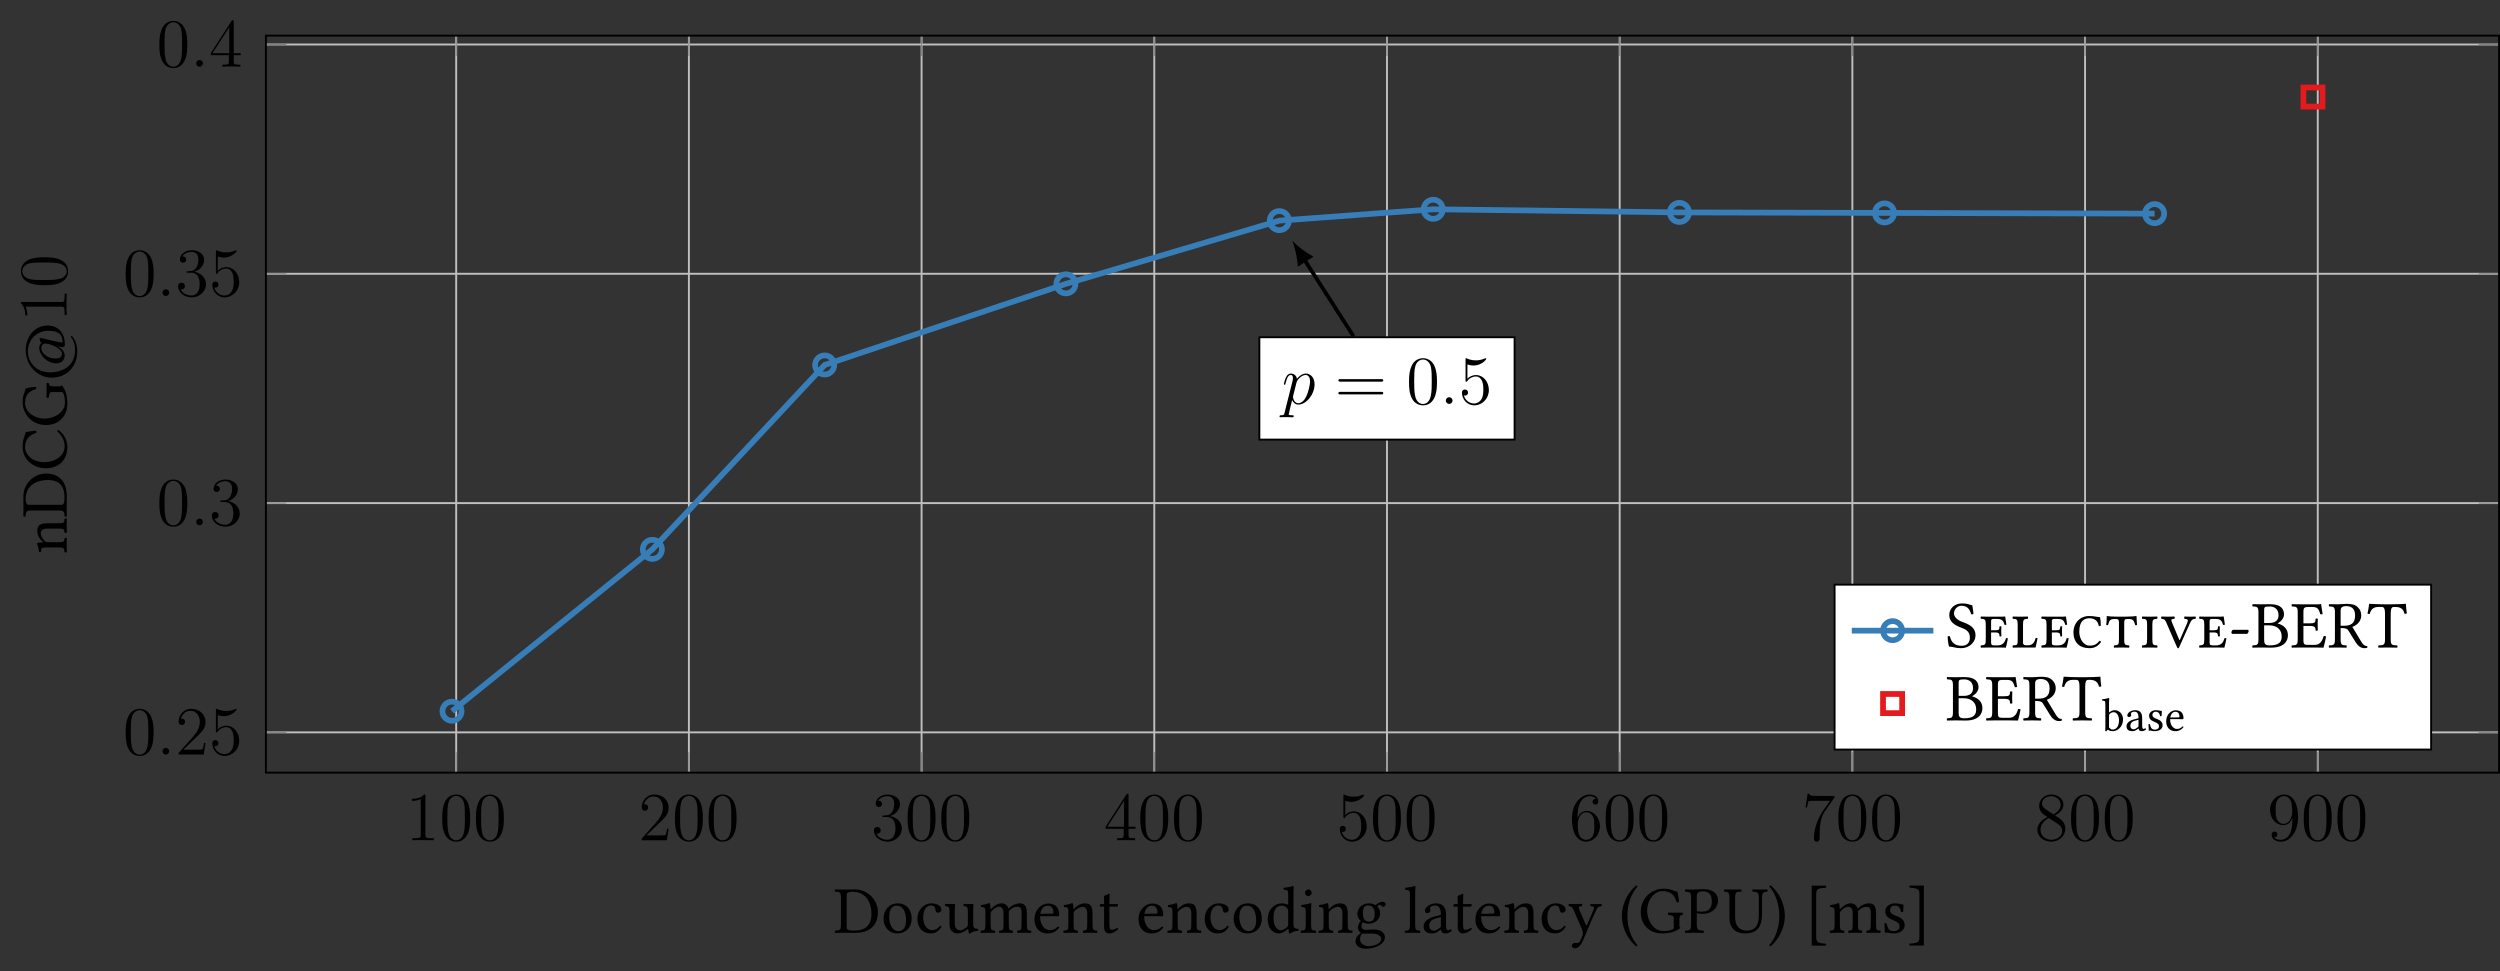 <?xml version="1.0" encoding="UTF-8"?>
<svg xmlns="http://www.w3.org/2000/svg" xmlns:xlink="http://www.w3.org/1999/xlink" width="521.023pt" height="202.361pt" viewBox="0 0 521.023 202.361" version="1.1">
<rect x="0" y="0" width="521.023" height="202.361" fill="#333333" stroke="none"/>
<defs>
<g>
<symbol overflow="visible" id="glyph0-0">
<path style="stroke:none;" d=""/>
</symbol>
<symbol overflow="visible" id="glyph0-1">
<path style="stroke:none;" d="M 4.125 -9.188 C 4.125 -9.531 4.125 -9.531 3.844 -9.531 C 3.5 -9.156 2.781 -8.625 1.312 -8.625 L 1.312 -8.203 C 1.641 -8.203 2.359 -8.203 3.141 -8.578 L 3.141 -1.109 C 3.141 -0.594 3.094 -0.422 1.844 -0.422 L 1.391 -0.422 L 1.391 0 C 1.781 -0.031 3.172 -0.031 3.641 -0.031 C 4.109 -0.031 5.5 -0.031 5.875 0 L 5.875 -0.422 L 5.438 -0.422 C 4.172 -0.422 4.125 -0.594 4.125 -1.109 Z M 4.125 -9.188 "/>
</symbol>
<symbol overflow="visible" id="glyph0-2">
<path style="stroke:none;" d="M 6.422 -4.594 C 6.422 -5.781 6.359 -6.938 5.844 -8.031 C 5.25 -9.219 4.219 -9.531 3.516 -9.531 C 2.688 -9.531 1.656 -9.125 1.141 -7.938 C 0.734 -7.031 0.594 -6.141 0.594 -4.594 C 0.594 -3.203 0.688 -2.156 1.203 -1.141 C 1.766 -0.047 2.75 0.297 3.5 0.297 C 4.75 0.297 5.469 -0.438 5.875 -1.281 C 6.391 -2.359 6.422 -3.766 6.422 -4.594 Z M 3.5 0.016 C 3.047 0.016 2.109 -0.25 1.844 -1.812 C 1.672 -2.672 1.672 -3.766 1.672 -4.766 C 1.672 -5.938 1.672 -7 1.906 -7.844 C 2.156 -8.812 2.891 -9.25 3.5 -9.25 C 4.047 -9.25 4.875 -8.922 5.156 -7.688 C 5.328 -6.875 5.328 -5.734 5.328 -4.766 C 5.328 -3.797 5.328 -2.719 5.172 -1.844 C 4.906 -0.266 4 0.016 3.5 0.016 Z M 3.5 0.016 "/>
</symbol>
<symbol overflow="visible" id="glyph0-3">
<path style="stroke:none;" d="M 6.312 -2.406 L 6 -2.406 C 5.953 -2.172 5.844 -1.375 5.688 -1.141 C 5.594 -1.016 4.781 -1.016 4.344 -1.016 L 1.688 -1.016 C 2.078 -1.344 2.953 -2.266 3.328 -2.609 C 5.516 -4.625 6.312 -5.359 6.312 -6.781 C 6.312 -8.438 5 -9.531 3.344 -9.531 C 1.672 -9.531 0.703 -8.125 0.703 -6.891 C 0.703 -6.156 1.328 -6.156 1.375 -6.156 C 1.672 -6.156 2.047 -6.375 2.047 -6.828 C 2.047 -7.234 1.781 -7.5 1.375 -7.5 C 1.25 -7.5 1.219 -7.5 1.172 -7.484 C 1.453 -8.469 2.219 -9.125 3.156 -9.125 C 4.375 -9.125 5.125 -8.109 5.125 -6.781 C 5.125 -5.562 4.422 -4.5 3.594 -3.578 L 0.703 -0.344 L 0.703 0 L 5.938 0 Z M 6.312 -2.406 "/>
</symbol>
<symbol overflow="visible" id="glyph0-4">
<path style="stroke:none;" d="M 2.641 -5.156 C 2.391 -5.141 2.344 -5.125 2.344 -4.984 C 2.344 -4.844 2.406 -4.844 2.672 -4.844 L 3.328 -4.844 C 4.547 -4.844 5.094 -3.844 5.094 -2.469 C 5.094 -0.594 4.109 -0.094 3.406 -0.094 C 2.719 -0.094 1.547 -0.422 1.141 -1.359 C 1.594 -1.297 2.016 -1.547 2.016 -2.062 C 2.016 -2.484 1.703 -2.766 1.312 -2.766 C 0.969 -2.766 0.594 -2.562 0.594 -2.016 C 0.594 -0.75 1.859 0.297 3.453 0.297 C 5.156 0.297 6.422 -1 6.422 -2.453 C 6.422 -3.766 5.359 -4.812 3.984 -5.047 C 5.234 -5.406 6.031 -6.453 6.031 -7.578 C 6.031 -8.703 4.859 -9.531 3.469 -9.531 C 2.031 -9.531 0.969 -8.656 0.969 -7.609 C 0.969 -7.047 1.422 -6.922 1.641 -6.922 C 1.938 -6.922 2.281 -7.141 2.281 -7.578 C 2.281 -8.031 1.938 -8.234 1.625 -8.234 C 1.531 -8.234 1.5 -8.234 1.469 -8.219 C 2.016 -9.188 3.359 -9.188 3.422 -9.188 C 3.906 -9.188 4.828 -8.984 4.828 -7.578 C 4.828 -7.297 4.797 -6.5 4.375 -5.875 C 3.938 -5.25 3.453 -5.203 3.062 -5.188 Z M 2.641 -5.156 "/>
</symbol>
<symbol overflow="visible" id="glyph0-5">
<path style="stroke:none;" d="M 5.172 -9.344 C 5.172 -9.609 5.172 -9.688 4.984 -9.688 C 4.859 -9.688 4.812 -9.688 4.703 -9.516 L 0.391 -2.812 L 0.391 -2.391 L 4.156 -2.391 L 4.156 -1.094 C 4.156 -0.562 4.125 -0.422 3.078 -0.422 L 2.797 -0.422 L 2.797 0 C 3.125 -0.031 4.266 -0.031 4.656 -0.031 C 5.062 -0.031 6.203 -0.031 6.547 0 L 6.547 -0.422 L 6.25 -0.422 C 5.219 -0.422 5.172 -0.562 5.172 -1.094 L 5.172 -2.391 L 6.625 -2.391 L 6.625 -2.812 L 5.172 -2.812 Z M 4.234 -8.219 L 4.234 -2.812 L 0.75 -2.812 Z M 4.234 -8.219 "/>
</symbol>
<symbol overflow="visible" id="glyph0-6">
<path style="stroke:none;" d="M 1.844 -8.219 C 2.453 -8.016 2.953 -8 3.109 -8 C 4.734 -8 5.766 -9.188 5.766 -9.391 C 5.766 -9.453 5.734 -9.531 5.656 -9.531 C 5.625 -9.531 5.594 -9.531 5.469 -9.469 C 4.656 -9.125 3.969 -9.078 3.594 -9.078 C 2.656 -9.078 1.984 -9.359 1.703 -9.484 C 1.609 -9.531 1.578 -9.531 1.562 -9.531 C 1.453 -9.531 1.453 -9.438 1.453 -9.203 L 1.453 -4.953 C 1.453 -4.688 1.453 -4.609 1.625 -4.609 C 1.688 -4.609 1.703 -4.625 1.844 -4.797 C 2.25 -5.375 2.922 -5.719 3.641 -5.719 C 4.406 -5.719 4.781 -5.016 4.891 -4.781 C 5.141 -4.219 5.156 -3.516 5.156 -2.969 C 5.156 -2.422 5.156 -1.609 4.75 -0.969 C 4.438 -0.438 3.875 -0.094 3.234 -0.094 C 2.297 -0.094 1.359 -0.734 1.109 -1.781 C 1.172 -1.75 1.266 -1.734 1.328 -1.734 C 1.578 -1.734 1.969 -1.875 1.969 -2.359 C 1.969 -2.766 1.688 -3 1.328 -3 C 1.078 -3 0.703 -2.875 0.703 -2.312 C 0.703 -1.094 1.672 0.297 3.266 0.297 C 4.891 0.297 6.312 -1.062 6.312 -2.891 C 6.312 -4.594 5.156 -6.016 3.656 -6.016 C 2.844 -6.016 2.203 -5.656 1.844 -5.25 Z M 1.844 -8.219 "/>
</symbol>
<symbol overflow="visible" id="glyph0-7">
<path style="stroke:none;" d="M 1.766 -4.984 C 1.766 -8.625 3.531 -9.188 4.297 -9.188 C 4.812 -9.188 5.328 -9.031 5.609 -8.609 C 5.438 -8.609 4.891 -8.609 4.891 -8.016 C 4.891 -7.703 5.109 -7.438 5.484 -7.438 C 5.844 -7.438 6.078 -7.641 6.078 -8.062 C 6.078 -8.812 5.531 -9.531 4.281 -9.531 C 2.484 -9.531 0.594 -7.688 0.594 -4.531 C 0.594 -0.594 2.312 0.297 3.531 0.297 C 5.094 0.297 6.422 -1.062 6.422 -2.922 C 6.422 -4.828 5.094 -6.109 3.656 -6.109 C 2.375 -6.109 1.906 -5 1.766 -4.609 Z M 3.531 -0.094 C 2.625 -0.094 2.188 -0.891 2.062 -1.188 C 1.938 -1.562 1.797 -2.266 1.797 -3.266 C 1.797 -4.406 2.312 -5.828 3.594 -5.828 C 4.391 -5.828 4.812 -5.297 5.016 -4.812 C 5.25 -4.281 5.25 -3.562 5.25 -2.938 C 5.25 -2.203 5.25 -1.562 4.984 -1.016 C 4.625 -0.328 4.109 -0.094 3.531 -0.094 Z M 3.531 -0.094 "/>
</symbol>
<symbol overflow="visible" id="glyph0-8">
<path style="stroke:none;" d="M 6.812 -8.906 L 6.812 -9.234 L 3.359 -9.234 C 1.625 -9.234 1.594 -9.422 1.531 -9.703 L 1.219 -9.703 L 0.781 -6.828 L 1.094 -6.828 C 1.141 -7.078 1.266 -7.969 1.453 -8.141 C 1.562 -8.219 2.641 -8.219 2.844 -8.219 L 5.875 -8.219 L 4.359 -6.031 C 3.969 -5.484 2.531 -3.125 2.531 -0.438 C 2.531 -0.266 2.531 0.297 3.109 0.297 C 3.719 0.297 3.719 -0.266 3.719 -0.438 L 3.719 -1.156 C 3.719 -3.297 4.062 -4.969 4.734 -5.922 Z M 6.812 -8.906 "/>
</symbol>
<symbol overflow="visible" id="glyph0-9">
<path style="stroke:none;" d="M 4.281 -5.172 C 4.984 -5.562 6.031 -6.219 6.031 -7.438 C 6.031 -8.672 4.828 -9.531 3.516 -9.531 C 2.094 -9.531 0.969 -8.484 0.969 -7.188 C 0.969 -6.703 1.125 -6.203 1.516 -5.719 C 1.672 -5.531 1.688 -5.516 2.703 -4.812 C 1.312 -4.172 0.594 -3.219 0.594 -2.172 C 0.594 -0.641 2.031 0.297 3.5 0.297 C 5.094 0.297 6.422 -0.875 6.422 -2.375 C 6.422 -3.844 5.391 -4.484 4.281 -5.172 Z M 2.328 -6.469 C 2.141 -6.594 1.562 -6.969 1.562 -7.672 C 1.562 -8.609 2.531 -9.188 3.5 -9.188 C 4.531 -9.188 5.453 -8.453 5.453 -7.422 C 5.453 -6.547 4.812 -5.844 3.984 -5.375 Z M 3 -4.625 L 4.734 -3.484 C 5.109 -3.234 5.766 -2.797 5.766 -1.922 C 5.766 -0.828 4.656 -0.094 3.516 -0.094 C 2.297 -0.094 1.25 -0.969 1.25 -2.172 C 1.25 -3.281 2.062 -4.188 3 -4.625 Z M 3 -4.625 "/>
</symbol>
<symbol overflow="visible" id="glyph0-10">
<path style="stroke:none;" d="M 5.25 -4.172 C 5.25 -0.781 3.75 -0.094 2.891 -0.094 C 2.531 -0.094 1.781 -0.125 1.422 -0.625 L 1.5 -0.625 C 1.609 -0.609 2.125 -0.688 2.125 -1.219 C 2.125 -1.531 1.906 -1.812 1.531 -1.812 C 1.156 -1.812 0.938 -1.562 0.938 -1.188 C 0.938 -0.297 1.656 0.297 2.891 0.297 C 4.688 0.297 6.422 -1.609 6.422 -4.719 C 6.422 -8.578 4.812 -9.531 3.562 -9.531 C 1.984 -9.531 0.594 -8.219 0.594 -6.328 C 0.594 -4.438 1.922 -3.141 3.359 -3.141 C 4.422 -3.141 4.969 -3.922 5.25 -4.641 Z M 3.406 -3.422 C 2.516 -3.422 2.125 -4.156 2 -4.438 C 1.766 -4.984 1.766 -5.672 1.766 -6.312 C 1.766 -7.109 1.766 -7.797 2.141 -8.391 C 2.391 -8.781 2.781 -9.188 3.562 -9.188 C 4.375 -9.188 4.797 -8.484 4.938 -8.141 C 5.219 -7.438 5.219 -6.219 5.219 -6.016 C 5.219 -4.812 4.672 -3.422 3.406 -3.422 Z M 3.406 -3.422 "/>
</symbol>
<symbol overflow="visible" id="glyph0-11">
<path style="stroke:none;" d="M 9.688 -4.641 C 9.891 -4.641 10.141 -4.641 10.141 -4.906 C 10.141 -5.172 9.891 -5.172 9.688 -5.172 L 1.234 -5.172 C 1.031 -5.172 0.781 -5.172 0.781 -4.922 C 0.781 -4.641 1.016 -4.641 1.234 -4.641 Z M 9.688 -1.984 C 9.891 -1.984 10.141 -1.984 10.141 -2.234 C 10.141 -2.516 9.891 -2.516 9.688 -2.516 L 1.234 -2.516 C 1.031 -2.516 0.781 -2.516 0.781 -2.25 C 0.781 -1.984 1.016 -1.984 1.234 -1.984 Z M 9.688 -1.984 "/>
</symbol>
<symbol overflow="visible" id="glyph1-0">
<path style="stroke:none;" d=""/>
</symbol>
<symbol overflow="visible" id="glyph1-1">
<path style="stroke:none;" d="M 2.641 -0.688 C 2.641 -1.109 2.297 -1.391 1.953 -1.391 C 1.531 -1.391 1.25 -1.047 1.25 -0.703 C 1.25 -0.281 1.594 0 1.938 0 C 2.359 0 2.641 -0.344 2.641 -0.688 Z M 2.641 -0.688 "/>
</symbol>
<symbol overflow="visible" id="glyph1-2">
<path style="stroke:none;" d="M 0.609 1.828 C 0.516 2.25 0.453 2.359 -0.125 2.359 C -0.297 2.359 -0.438 2.359 -0.438 2.641 C -0.438 2.672 -0.438 2.781 -0.266 2.781 C -0.094 2.781 0.109 2.75 0.297 2.75 L 0.922 2.75 C 1.219 2.75 1.953 2.781 2.25 2.781 C 2.344 2.781 2.516 2.781 2.516 2.531 C 2.516 2.359 2.406 2.359 2.172 2.359 C 1.5 2.359 1.469 2.266 1.469 2.156 C 1.469 1.984 2.109 -0.484 2.188 -0.812 C 2.359 -0.422 2.734 0.141 3.484 0.141 C 5.109 0.141 6.859 -1.969 6.859 -4.078 C 6.859 -5.391 6.109 -6.328 5.031 -6.328 C 4.109 -6.328 3.344 -5.438 3.188 -5.234 C 3.062 -5.953 2.516 -6.328 1.938 -6.328 C 1.516 -6.328 1.188 -6.125 0.922 -5.578 C 0.656 -5.062 0.453 -4.188 0.453 -4.125 C 0.453 -4.078 0.516 -4 0.609 -4 C 0.734 -4 0.75 -4.016 0.828 -4.344 C 1.047 -5.188 1.312 -6.031 1.891 -6.031 C 2.219 -6.031 2.344 -5.812 2.344 -5.375 C 2.344 -5.031 2.297 -4.891 2.234 -4.641 Z M 3.094 -4.469 C 3.203 -4.875 3.594 -5.297 3.828 -5.5 C 3.984 -5.641 4.453 -6.031 5 -6.031 C 5.641 -6.031 5.922 -5.406 5.922 -4.656 C 5.922 -3.969 5.516 -2.359 5.156 -1.609 C 4.812 -0.828 4.141 -0.141 3.484 -0.141 C 2.516 -0.141 2.359 -1.375 2.359 -1.438 C 2.359 -1.484 2.375 -1.594 2.391 -1.656 Z M 3.094 -4.469 "/>
</symbol>
<symbol overflow="visible" id="glyph2-0">
<path style="stroke:none;" d="M 0.703 -8.406 L 3.062 -4.875 L 0.703 -1.328 Z M 1.109 -0.703 L 3.484 -4.234 L 5.859 -0.703 Z M 3.906 -4.875 L 6.281 -8.406 L 6.281 -1.328 Z M 3.484 -5.5 L 1.109 -9.031 L 5.859 -9.031 Z M 0 0 L 6.984 0 L 6.984 -9.734 L 0 -9.734 Z M 0 0 "/>
</symbol>
<symbol overflow="visible" id="glyph2-1">
<path style="stroke:none;" d="M 2.672 -1.172 L 2.672 -7.875 C 2.672 -8.359 3.156 -8.547 3.844 -8.547 C 6.844 -8.547 7.844 -6.109 7.844 -3.969 C 7.844 -1.141 6.156 -0.453 4.188 -0.453 C 2.812 -0.453 2.672 -0.719 2.672 -1.172 Z M 0.266 -9.031 C 0.188 -8.938 0.188 -8.656 0.266 -8.562 C 1.234 -8.531 1.484 -8.453 1.484 -7.297 L 1.484 -1.703 C 1.484 -0.547 1.234 -0.469 0.266 -0.438 C 0.188 -0.344 0.188 -0.062 0.266 0.031 C 0.812 0.016 1.547 0 2.078 0 C 2.594 0 3.188 0.031 4.625 0.031 C 6.578 0.031 9.188 -0.859 9.188 -4.297 C 9.188 -6.891 7.047 -9.031 4.375 -9.031 C 3.375 -9.031 2.609 -9 2.062 -9 C 1.562 -9 0.828 -9.016 0.266 -9.031 Z M 0.266 -9.031 "/>
</symbol>
<symbol overflow="visible" id="glyph2-2">
<path style="stroke:none;" d="M 0.578 -2.859 C 0.578 -1.438 1.516 0.141 3.5 0.141 C 4.391 0.141 5.078 -0.188 5.547 -0.641 C 6.188 -1.25 6.453 -2.141 6.453 -2.984 C 6.453 -4.438 5.672 -6.125 3.531 -6.125 C 2.609 -6.125 1.859 -5.75 1.344 -5.156 C 0.844 -4.547 0.578 -3.734 0.578 -2.859 Z M 3.328 -5.641 C 4.516 -5.641 5.266 -4.547 5.266 -2.547 C 5.266 -0.781 4.359 -0.344 3.703 -0.344 C 2.25 -0.344 1.766 -2.109 1.766 -3.188 C 1.766 -4.391 2.062 -5.641 3.328 -5.641 Z M 3.328 -5.641 "/>
</symbol>
<symbol overflow="visible" id="glyph2-3">
<path style="stroke:none;" d="M 5.547 -1.266 C 5.5 -1.391 5.391 -1.453 5.266 -1.469 C 4.781 -0.844 4.188 -0.547 3.594 -0.547 C 2.562 -0.547 1.719 -1.578 1.719 -3.203 C 1.719 -4.75 2.391 -5.672 3.312 -5.672 C 4.125 -5.672 4.234 -5.172 4.297 -4.688 C 4.344 -4.312 4.531 -4.188 4.828 -4.188 C 5.125 -4.188 5.516 -4.375 5.516 -4.797 C 5.516 -5.562 4.719 -6.125 3.375 -6.125 C 2 -6.125 0.516 -4.891 0.516 -2.906 C 0.516 -1.109 1.516 0.141 3.281 0.141 C 4.109 0.141 4.859 -0.125 5.547 -1.266 Z M 5.547 -1.266 "/>
</symbol>
<symbol overflow="visible" id="glyph2-4">
<path style="stroke:none;" d="M 3.031 0.141 C 3.578 0.141 4.234 -0.141 4.906 -0.703 C 4.984 -0.75 5.109 -0.781 5.125 -0.688 C 5.156 -0.328 5.281 0.141 5.281 0.141 C 5.391 0.188 5.453 0.172 5.547 0.141 C 5.844 -0.109 6.328 -0.328 7.188 -0.422 C 7.266 -0.5 7.266 -0.719 7.188 -0.797 C 6.297 -0.859 6.172 -1.125 6.172 -1.812 L 6.172 -4.5 C 6.172 -4.906 6.219 -5.938 6.219 -5.938 C 6.219 -5.969 6.188 -6.016 6.109 -6.016 C 6.047 -6 5.828 -5.984 5.625 -5.984 C 5.172 -5.984 4.672 -6 4.203 -6.016 C 4.109 -5.938 4.109 -5.641 4.203 -5.547 C 4.891 -5.516 5.062 -5.344 5.062 -4.422 L 5.062 -1.734 C 5.062 -1.469 5.031 -1.359 4.844 -1.188 C 4.328 -0.734 3.797 -0.516 3.453 -0.516 C 3.031 -0.516 2.328 -0.719 2.328 -1.953 L 2.328 -4.5 C 2.328 -4.906 2.391 -5.938 2.391 -5.938 C 2.391 -5.969 2.344 -6.016 2.281 -6.016 C 2.203 -6 2 -5.984 1.781 -5.984 C 1.344 -5.984 0.844 -6 0.359 -6.016 C 0.281 -5.938 0.281 -5.641 0.359 -5.547 C 1.031 -5.5 1.234 -5.344 1.234 -4.438 L 1.234 -1.766 C 1.234 -0.797 1.641 0.141 3.031 0.141 Z M 3.031 0.141 "/>
</symbol>
<symbol overflow="visible" id="glyph2-5">
<path style="stroke:none;" d="M 2.375 -5 C 2.359 -5.406 2.328 -5.922 2.266 -6.062 C 2.234 -6.125 2.203 -6.172 2.094 -6.172 C 1.703 -6.016 1.344 -5.891 0.375 -5.766 C 0.344 -5.672 0.375 -5.453 0.406 -5.375 C 1.156 -5.297 1.312 -5.234 1.312 -4.422 L 1.312 -1.703 C 1.312 -0.562 1.125 -0.484 0.359 -0.438 C 0.281 -0.344 0.281 -0.062 0.359 0.031 C 0.781 0.016 1.312 0 1.875 0 C 2.422 0 2.859 0.016 3.281 0.031 C 3.359 -0.062 3.359 -0.344 3.281 -0.438 C 2.562 -0.5 2.406 -0.562 2.406 -1.703 L 2.406 -3.984 C 2.406 -4.281 2.547 -4.453 2.656 -4.578 C 3.203 -5.125 3.719 -5.406 4.156 -5.406 C 4.688 -5.406 5.078 -5.062 5.078 -4.125 L 5.078 -1.703 C 5.078 -0.562 4.969 -0.484 4.219 -0.438 C 4.141 -0.344 4.141 -0.062 4.219 0.031 C 4.562 0.016 5.078 0 5.641 0 C 6.188 0 6.656 0.016 7 0.031 C 7.078 -0.062 7.078 -0.344 7 -0.438 C 6.312 -0.484 6.188 -0.562 6.188 -1.703 L 6.188 -3.922 C 6.188 -4.109 6.188 -4.312 6.172 -4.484 C 6.844 -5.219 7.469 -5.406 8.016 -5.406 C 8.547 -5.406 8.844 -5.094 8.844 -4.156 L 8.844 -1.703 C 8.844 -0.562 8.703 -0.484 7.984 -0.438 C 7.906 -0.344 7.906 -0.062 7.984 0.031 C 8.328 0.016 8.844 0 9.406 0 C 9.969 0 10.453 0.016 10.844 0.031 C 10.906 -0.062 10.906 -0.344 10.844 -0.438 C 10.078 -0.484 9.953 -0.562 9.953 -1.703 L 9.953 -3.906 C 9.953 -5.156 9.734 -6.125 8.516 -6.125 C 7.797 -6.125 6.938 -5.859 6.203 -5.094 C 6.172 -5.047 6.078 -4.984 6.062 -5.109 C 5.938 -5.672 5.391 -6.125 4.656 -6.125 C 3.844 -6.125 3.125 -5.656 2.547 -5 C 2.469 -4.922 2.391 -4.828 2.375 -5 Z M 2.375 -5 "/>
</symbol>
<symbol overflow="visible" id="glyph2-6">
<path style="stroke:none;" d="M 1.734 -3.938 C 2 -5.516 2.969 -5.641 3.312 -5.641 C 3.844 -5.641 4.469 -5.344 4.469 -4.172 C 4.469 -4.047 4.406 -3.984 4.25 -3.984 Z M 5.391 -1.297 C 4.875 -0.766 4.469 -0.547 3.656 -0.547 C 3.156 -0.547 2.562 -0.844 2.141 -1.547 C 1.859 -2.016 1.688 -2.656 1.688 -3.453 L 5.406 -3.438 C 5.562 -3.438 5.672 -3.516 5.672 -3.672 C 5.672 -4.844 5.25 -6.094 3.312 -6.094 C 2.094 -6.094 0.516 -4.938 0.516 -2.812 C 0.516 -2.031 0.719 -1.281 1.172 -0.75 C 1.641 -0.203 2.297 0.141 3.312 0.141 C 4.375 0.141 5.125 -0.344 5.672 -1.078 C 5.641 -1.219 5.547 -1.281 5.391 -1.297 Z M 5.391 -1.297 "/>
</symbol>
<symbol overflow="visible" id="glyph2-7">
<path style="stroke:none;" d="M 2.562 -5 C 2.484 -4.891 2.406 -4.875 2.406 -5 C 2.391 -5.375 2.359 -5.922 2.281 -6.062 C 2.266 -6.125 2.234 -6.172 2.125 -6.172 C 1.734 -6.016 1.375 -5.891 0.406 -5.766 C 0.375 -5.672 0.406 -5.453 0.438 -5.375 C 1.188 -5.297 1.344 -5.234 1.344 -4.422 L 1.344 -1.703 C 1.344 -0.562 1.203 -0.5 0.359 -0.438 C 0.281 -0.344 0.281 -0.062 0.359 0.031 C 0.781 0.016 1.344 0 1.891 0 C 2.453 0 2.875 0.016 3.297 0.031 C 3.375 -0.062 3.375 -0.344 3.297 -0.438 C 2.578 -0.5 2.438 -0.562 2.438 -1.703 L 2.438 -3.984 C 2.438 -4.281 2.562 -4.453 2.672 -4.578 C 3.203 -5.094 3.844 -5.406 4.375 -5.406 C 4.656 -5.406 4.953 -5.219 5.125 -4.891 C 5.266 -4.625 5.281 -4.234 5.281 -3.828 L 5.281 -1.703 C 5.281 -0.562 5.156 -0.5 4.422 -0.438 C 4.359 -0.344 4.359 -0.062 4.422 0.031 C 4.844 0.016 5.281 0 5.844 0 C 6.406 0 6.906 0.016 7.328 0.031 C 7.391 -0.062 7.391 -0.344 7.328 -0.438 C 6.547 -0.5 6.391 -0.562 6.391 -1.703 L 6.391 -3.781 C 6.391 -4.547 6.328 -5.219 6.016 -5.656 C 5.781 -5.953 5.344 -6.125 4.859 -6.125 C 4.172 -6.125 3.391 -5.938 2.562 -5 Z M 2.562 -5 "/>
</symbol>
<symbol overflow="visible" id="glyph2-8">
<path style="stroke:none;" d="M 0.594 -5.984 C 0.406 -5.984 0.344 -5.812 0.344 -5.703 L 0.344 -5.531 C 0.344 -5.453 0.359 -5.438 0.422 -5.438 L 1.234 -5.438 L 1.234 -1.234 C 1.234 -0.25 1.672 0.141 2.312 0.141 C 2.953 0.141 3.656 -0.172 4.203 -0.781 C 4.172 -0.922 4.094 -1 3.953 -1.016 C 3.594 -0.734 3.172 -0.625 2.797 -0.625 C 2.422 -0.625 2.344 -1.047 2.344 -1.906 L 2.344 -5.438 L 3.797 -5.438 C 3.938 -5.438 4.125 -5.5 4.125 -5.625 L 4.125 -5.906 C 4.125 -5.953 4.094 -5.984 4.016 -5.984 L 2.344 -5.984 L 2.344 -6.531 C 2.344 -7.438 2.406 -8 2.406 -8 C 2.406 -8.078 2.359 -8.125 2.281 -8.125 C 2.234 -8.125 2.109 -8.062 1.984 -8 C 1.828 -7.906 1.688 -7.844 1.5 -7.797 C 1.344 -7.75 1.203 -7.703 1.203 -7.609 C 1.203 -7.438 1.234 -7.531 1.234 -5.984 Z M 0.594 -5.984 "/>
</symbol>
<symbol overflow="visible" id="glyph2-9">
<path style="stroke:none;" d="M 4.812 -1.734 C 4.812 -1.469 4.781 -1.359 4.594 -1.188 C 4.078 -0.734 3.625 -0.516 3.281 -0.516 C 2.531 -0.516 1.75 -1.344 1.75 -3.078 C 1.75 -4.094 1.938 -4.641 2.156 -4.938 C 2.578 -5.594 3.172 -5.641 3.453 -5.641 C 3.953 -5.641 4.297 -5.453 4.578 -5.141 C 4.766 -4.906 4.812 -4.812 4.812 -4.375 Z M 4.656 -0.703 C 4.734 -0.75 4.859 -0.781 4.875 -0.688 C 4.906 -0.344 5.016 0.141 5.016 0.141 C 5.141 0.188 5.203 0.172 5.281 0.141 C 5.594 -0.109 6.078 -0.328 6.938 -0.422 C 7.016 -0.5 7.016 -0.719 6.938 -0.797 C 6.047 -0.859 5.922 -1.125 5.922 -1.812 L 5.922 -8.141 C 5.922 -9.047 5.969 -9.594 5.969 -9.594 C 5.969 -9.703 5.922 -9.734 5.797 -9.734 C 5.438 -9.594 4.391 -9.406 3.844 -9.359 C 3.812 -9.25 3.844 -9.031 3.922 -8.938 C 4.641 -8.906 4.812 -8.969 4.812 -7.797 L 4.812 -6.016 C 4.812 -5.922 4.781 -5.891 4.688 -5.891 C 4.625 -5.891 4.062 -6.125 3.594 -6.125 C 2.672 -6.125 2.062 -5.812 1.5 -5.281 C 0.906 -4.688 0.547 -3.859 0.547 -2.828 C 0.547 -1.109 1.406 0.141 2.922 0.141 C 3.453 0.141 3.984 -0.141 4.656 -0.703 Z M 4.656 -0.703 "/>
</symbol>
<symbol overflow="visible" id="glyph2-10">
<path style="stroke:none;" d="M 1.25 -8.359 C 1.25 -8 1.594 -7.625 1.922 -7.625 C 2.312 -7.625 2.656 -8.016 2.656 -8.297 C 2.656 -8.641 2.359 -9.031 1.984 -9.031 C 1.641 -9.031 1.25 -8.688 1.25 -8.359 Z M 2.531 -1.703 L 2.531 -4.484 C 2.531 -5.172 2.578 -6.062 2.578 -6.062 C 2.578 -6.125 2.516 -6.172 2.406 -6.172 C 2.016 -6.016 1.453 -5.891 0.484 -5.766 C 0.453 -5.672 0.484 -5.453 0.516 -5.375 C 1.281 -5.297 1.422 -5.219 1.422 -4.422 L 1.422 -1.703 C 1.422 -0.547 1.266 -0.5 0.422 -0.438 C 0.328 -0.344 0.328 -0.062 0.422 0.031 C 0.875 0.016 1.422 0 1.984 0 C 2.547 0 3.062 0.016 3.531 0.031 C 3.609 -0.062 3.609 -0.344 3.531 -0.438 C 2.672 -0.484 2.531 -0.547 2.531 -1.703 Z M 2.531 -1.703 "/>
</symbol>
<symbol overflow="visible" id="glyph2-11">
<path style="stroke:none;" d="M 4.453 -3.891 C 4.453 -2.594 3.797 -2.328 3.281 -2.328 C 2.109 -2.328 1.984 -3.328 1.984 -4.219 C 1.984 -5.188 2.328 -5.688 3.094 -5.688 C 3.984 -5.688 4.453 -5.047 4.453 -3.891 Z M 1.844 0.141 C 2 0.188 2.219 0.203 2.406 0.203 C 2.828 0.203 3.219 0.172 3.422 0.172 C 4.109 0.172 4.703 0.188 5.109 0.406 C 5.656 0.719 5.812 0.906 5.812 1.266 C 5.812 2.281 4.344 2.797 3.078 2.797 C 2.578 2.797 1.406 2.406 1.406 1.453 C 1.406 0.984 1.438 0.625 1.844 0.141 Z M 6.188 -5.406 C 6.453 -5.406 6.719 -5.656 6.719 -5.938 C 6.719 -6.219 6.453 -6.453 6.062 -6.453 C 5.703 -6.453 5.031 -6.203 4.672 -5.734 C 4.5 -5.844 4.047 -6.125 3.219 -6.125 C 1.984 -6.125 0.844 -5.281 0.844 -4 C 0.844 -3.25 1.172 -2.812 1.562 -2.438 C 1.172 -2.109 0.953 -1.5 0.953 -1.031 C 0.953 -0.531 1.234 -0.141 1.594 0.047 C 0.844 0.484 0.453 1.125 0.453 1.734 C 0.453 2.938 1.594 3.328 2.672 3.328 C 4.547 3.328 6.578 2.406 6.578 0.906 C 6.578 0.453 6.375 0.109 5.969 -0.219 C 5.422 -0.672 4.453 -0.688 3.938 -0.688 C 3.688 -0.688 3.328 -0.656 3 -0.609 C 2.797 -0.594 2.656 -0.594 2.578 -0.594 C 2.172 -0.594 1.688 -0.781 1.688 -1.375 C 1.688 -1.656 1.766 -1.953 1.938 -2.188 C 2.281 -2 2.672 -1.891 3.203 -1.891 C 4.438 -1.891 5.562 -2.672 5.562 -4.031 C 5.562 -4.688 5.375 -5.062 4.969 -5.484 C 5.062 -5.625 5.344 -5.812 5.531 -5.812 C 5.625 -5.812 5.719 -5.781 5.797 -5.656 C 5.859 -5.547 6.047 -5.406 6.188 -5.406 Z M 6.188 -5.406 "/>
</symbol>
<symbol overflow="visible" id="glyph2-12">
<path style="stroke:none;" d="M 1.328 -1.703 C 1.328 -0.547 1.172 -0.469 0.328 -0.438 C 0.234 -0.344 0.234 -0.062 0.328 0.031 C 0.812 0.016 1.328 0 1.891 0 C 2.438 0 2.969 0.016 3.438 0.031 C 3.516 -0.062 3.516 -0.344 3.438 -0.438 C 2.578 -0.469 2.422 -0.547 2.422 -1.703 L 2.422 -8.141 C 2.422 -9.047 2.484 -9.594 2.484 -9.594 C 2.484 -9.703 2.422 -9.734 2.297 -9.734 C 1.953 -9.594 0.906 -9.406 0.344 -9.359 C 0.328 -9.25 0.344 -9.031 0.438 -8.938 C 1.234 -8.891 1.328 -8.844 1.328 -7.797 Z M 1.328 -1.703 "/>
</symbol>
<symbol overflow="visible" id="glyph2-13">
<path style="stroke:none;" d="M 4.094 -3.25 L 4.094 -1.406 C 4.094 -1.234 4 -1.125 3.891 -1.047 C 3.531 -0.75 3.062 -0.438 2.672 -0.438 C 1.969 -0.438 1.656 -0.984 1.656 -1.422 C 1.656 -2.047 1.953 -2.688 2.984 -2.953 Z M 4.094 -0.672 C 4.172 -0.234 4.328 0.141 5.016 0.141 C 5.547 0.141 6.062 -0.094 6.344 -0.375 C 6.328 -0.547 6.266 -0.672 6.109 -0.75 C 6.016 -0.672 5.781 -0.531 5.594 -0.531 C 5.188 -0.531 5.172 -1.078 5.172 -1.719 L 5.172 -3.766 C 5.172 -5.75 4.094 -6.125 3.062 -6.125 C 1.922 -6.125 0.766 -5.375 0.766 -4.578 C 0.766 -4.234 0.938 -4.078 1.25 -4.078 C 1.656 -4.078 1.906 -4.375 1.906 -4.547 C 1.906 -4.641 1.891 -4.75 1.875 -4.797 C 1.859 -4.844 1.844 -4.922 1.844 -5.078 C 1.844 -5.516 2.422 -5.672 2.953 -5.672 C 3.438 -5.672 4.094 -5.422 4.094 -3.844 C 4.094 -3.75 4.047 -3.703 4 -3.688 L 2.797 -3.391 C 1.469 -3.062 0.5 -2.312 0.5 -1.375 C 0.5 -0.219 1.281 0.141 2.266 0.141 C 2.75 0.141 3.172 0.031 3.781 -0.453 L 4.062 -0.672 Z M 4.094 -0.672 "/>
</symbol>
<symbol overflow="visible" id="glyph2-14">
<path style="stroke:none;" d="M 2.844 2.234 C 3.062 1.844 3.25 1.453 3.422 1.031 C 4.531 -1.656 5.156 -3.094 5.891 -4.656 C 6.172 -5.25 6.359 -5.469 7.016 -5.547 C 7.109 -5.641 7.109 -5.938 7.016 -6.016 C 6.734 -6 6.422 -5.984 6.031 -5.984 C 5.609 -5.984 5.172 -6 4.766 -6.016 C 4.672 -5.938 4.672 -5.641 4.766 -5.547 C 5.203 -5.516 5.656 -5.422 5.422 -4.922 L 4.047 -1.734 C 3.953 -1.5 3.828 -1.469 3.719 -1.75 L 2.469 -4.641 C 2.219 -5.234 2.156 -5.5 2.938 -5.547 C 3.016 -5.641 3.016 -5.938 2.938 -6.016 C 2.406 -6 1.859 -5.984 1.359 -5.984 C 0.875 -5.984 0.5 -6 0.219 -6.016 C 0.141 -5.938 0.141 -5.641 0.219 -5.547 C 0.781 -5.484 0.969 -5.359 1.328 -4.5 L 2.906 -0.844 C 3.031 -0.562 3.234 0.078 3.094 0.469 C 2.938 0.938 2.766 1.328 2.547 1.766 C 2.406 2.031 2.203 2.156 1.859 2.156 C 1.656 2.156 1.609 2.125 1.453 2.125 C 1.047 2.125 0.844 2.547 0.844 2.719 C 0.844 3.016 1.109 3.234 1.5 3.234 C 1.781 3.234 2.344 3.125 2.844 2.234 Z M 2.844 2.234 "/>
</symbol>
<symbol overflow="visible" id="glyph2-15">
<path style="stroke:none;" d="M 0.609 -3.516 C 0.609 -2.891 0.672 0.328 3.578 2.844 C 3.719 2.812 3.828 2.719 3.859 2.609 C 3.406 2.078 1.766 0.156 1.766 -3.516 C 1.766 -7.188 3.422 -9.109 3.859 -9.609 C 3.828 -9.75 3.719 -9.844 3.578 -9.859 C 1.906 -8.438 0.609 -6.109 0.609 -3.516 Z M 0.609 -3.516 "/>
</symbol>
<symbol overflow="visible" id="glyph2-16">
<path style="stroke:none;" d="M 5.266 -9.188 C 2.938 -9.188 0.516 -7.359 0.516 -4.281 C 0.516 -1.766 2.25 0.141 4.906 0.141 C 6.562 0.141 7.859 -0.203 8.797 -1.016 C 8.656 -1.141 8.578 -1.25 8.578 -1.406 L 8.578 -3.031 C 8.578 -3.516 8.812 -3.656 9.219 -3.703 C 9.312 -3.781 9.312 -4.109 9.219 -4.203 C 8.891 -4.188 8.547 -4.172 7.984 -4.172 C 7.516 -4.172 6.859 -4.188 6.25 -4.203 C 6.172 -4.109 6.172 -3.781 6.25 -3.703 C 7.016 -3.641 7.391 -3.594 7.391 -3.031 L 7.391 -0.891 C 6.922 -0.453 5.984 -0.359 5.234 -0.359 C 3.031 -0.359 1.859 -2.719 1.859 -4.562 C 1.859 -7 3.453 -8.672 5.062 -8.672 C 7.094 -8.672 7.656 -7.516 8.016 -6.328 C 8.172 -6.312 8.328 -6.328 8.484 -6.406 C 8.453 -6.984 8.391 -7.547 8.156 -8.547 C 7.328 -8.688 6.812 -9.188 5.266 -9.188 Z M 5.266 -9.188 "/>
</symbol>
<symbol overflow="visible" id="glyph2-17">
<path style="stroke:none;" d="M 2.641 -7.734 C 2.641 -8.141 2.844 -8.625 3.844 -8.625 C 4.812 -8.625 5.781 -8.297 5.781 -6.531 C 5.781 -5.016 5.047 -4.406 3.703 -4.406 C 3.344 -4.406 2.797 -4.438 2.641 -4.484 Z M 1.453 -7.297 L 1.453 -1.703 C 1.453 -0.547 1.219 -0.469 0.234 -0.438 C 0.156 -0.344 0.156 -0.062 0.234 0.031 C 0.859 0.016 1.547 0 2.047 0 C 2.547 0 3.359 0.016 4.062 0.031 C 4.141 -0.062 4.141 -0.344 4.062 -0.438 C 2.969 -0.484 2.641 -0.547 2.641 -1.703 L 2.641 -4.078 C 2.938 -3.984 3.281 -3.938 3.766 -3.938 C 6.312 -3.938 7.078 -5.594 7.078 -6.781 C 7.078 -7.609 6.531 -9.094 3.953 -9.094 C 3.422 -9.094 2.594 -9 2.031 -9 C 1.516 -9 0.797 -9.016 0.234 -9.031 C 0.156 -8.938 0.156 -8.656 0.234 -8.562 C 1.219 -8.531 1.453 -8.453 1.453 -7.297 Z M 1.453 -7.297 "/>
</symbol>
<symbol overflow="visible" id="glyph2-18">
<path style="stroke:none;" d="M 2.406 -7.297 C 2.406 -8.453 2.609 -8.531 3.688 -8.562 C 3.766 -8.656 3.766 -8.938 3.688 -9.031 C 3.031 -9.016 2.344 -9 1.797 -9 C 1.25 -9 0.688 -9.016 0.141 -9.031 C 0.062 -8.938 0.062 -8.656 0.141 -8.562 C 0.984 -8.531 1.219 -8.453 1.219 -7.297 L 1.219 -3.25 C 1.219 -0.406 3.062 0.141 4.484 0.141 C 7.344 0.141 8.016 -1.625 8.016 -4.109 L 8.016 -7.297 C 8.016 -8.406 8.266 -8.469 9.094 -8.562 C 9.188 -8.656 9.188 -8.938 9.094 -9.031 C 8.562 -9.016 8 -9 7.672 -9 C 7.375 -9 6.703 -9.016 6.062 -9.031 C 5.969 -8.938 5.969 -8.656 6.062 -8.562 C 7.109 -8.469 7.344 -8.422 7.344 -7.297 L 7.344 -3.859 C 7.344 -2.297 7.125 -0.438 4.766 -0.438 C 4.109 -0.438 3.531 -0.688 3.109 -1.094 C 2.422 -1.75 2.406 -2.797 2.406 -3.719 Z M 2.406 -7.297 "/>
</symbol>
<symbol overflow="visible" id="glyph2-19">
<path style="stroke:none;" d="M 3.547 -3.516 C 3.547 -4.141 3.484 -7.375 0.594 -9.875 C 0.453 -9.844 0.328 -9.75 0.297 -9.641 C 0.75 -9.109 2.391 -7.188 2.391 -3.516 C 2.391 0.156 0.734 2.078 0.297 2.578 C 0.328 2.719 0.438 2.812 0.594 2.828 C 2.25 1.406 3.547 -0.922 3.547 -3.516 Z M 3.547 -3.516 "/>
</symbol>
<symbol overflow="visible" id="glyph2-20">
<path style="stroke:none;" d="M 1.5 2.688 L 4.469 2.688 C 4.547 2.609 4.547 2.359 4.469 2.281 C 2.547 2.125 2.438 1.906 2.438 0.703 L 2.438 -7.828 C 2.438 -9.047 2.547 -9.25 4.469 -9.391 C 4.547 -9.469 4.547 -9.719 4.469 -9.812 L 1.5 -9.812 Z M 1.5 2.688 "/>
</symbol>
<symbol overflow="visible" id="glyph2-21">
<path style="stroke:none;" d="M 0.672 -1.922 C 0.719 -1.234 0.766 -0.594 0.766 0 C 0.906 -0.031 1.047 -0.047 1.109 -0.047 C 1.219 -0.047 1.297 -0.047 1.391 -0.016 C 1.766 0.078 2.156 0.141 2.672 0.141 C 3.453 0.141 4.891 -0.234 4.891 -1.625 C 4.891 -2.562 4.203 -3.125 3.25 -3.469 C 2.406 -3.797 1.859 -4 1.859 -4.766 C 1.859 -5.344 2.359 -5.672 2.828 -5.672 C 3.141 -5.672 3.953 -5.547 4.125 -4.375 C 4.219 -4.281 4.5 -4.297 4.578 -4.375 C 4.625 -4.891 4.641 -5.406 4.656 -5.859 C 4.234 -5.938 3.562 -6.125 2.828 -6.125 C 1.797 -6.125 0.859 -5.453 0.859 -4.562 C 0.859 -3.547 1.328 -3.109 2.406 -2.672 C 3.562 -2.188 3.828 -1.891 3.828 -1.297 C 3.828 -0.609 3.156 -0.328 2.641 -0.328 C 2.094 -0.328 1.781 -0.5 1.641 -0.656 C 1.344 -0.984 1.188 -1.594 1.109 -1.938 C 1.016 -2.016 0.75 -2.016 0.672 -1.922 Z M 0.672 -1.922 "/>
</symbol>
<symbol overflow="visible" id="glyph2-22">
<path style="stroke:none;" d="M 3.453 -9.828 L 0.5 -9.828 C 0.422 -9.734 0.422 -9.484 0.5 -9.406 C 2.422 -9.25 2.531 -9.047 2.531 -7.828 L 2.531 0.703 C 2.531 1.906 2.406 2.125 0.5 2.266 C 0.422 2.344 0.422 2.594 0.5 2.672 L 3.453 2.672 Z M 3.453 -9.828 "/>
</symbol>
<symbol overflow="visible" id="glyph2-23">
<path style="stroke:none;" d="M 5.516 -8.797 C 4.703 -8.922 4.734 -9.188 3.359 -9.188 C 1.953 -9.188 0.719 -8.25 0.719 -6.766 C 0.719 -5.297 1.922 -4.625 3.156 -4.156 C 3.984 -3.844 5.016 -3.453 5.016 -2.078 C 5.016 -0.953 4.391 -0.359 3.281 -0.359 C 1.984 -0.359 1.141 -0.969 0.844 -2.344 C 0.656 -2.406 0.516 -2.375 0.375 -2.297 C 0.438 -1.234 0.484 -0.859 0.656 -0.188 C 1.531 -0.188 1.922 0.141 3.172 0.141 C 3.797 0.141 4.391 -0.016 4.891 -0.328 C 5.688 -0.828 6.188 -1.672 6.188 -2.562 C 6.188 -4.047 5.078 -4.703 3.938 -5.141 C 3.094 -5.438 1.703 -5.969 1.703 -7.141 C 1.703 -7.922 2.406 -8.703 3.234 -8.703 C 4.594 -8.703 5.016 -7.844 5.297 -6.922 C 5.453 -6.891 5.641 -6.906 5.766 -7 C 5.703 -7.672 5.656 -8.062 5.516 -8.797 Z M 5.516 -8.797 "/>
</symbol>
<symbol overflow="visible" id="glyph2-24">
<path style="stroke:none;" d="M 3.453 -3.141 C 4.375 -3.141 4.391 -2.875 4.422 -2.359 C 4.5 -2.281 4.75 -2.281 4.812 -2.359 C 4.797 -2.672 4.781 -3.156 4.781 -3.375 C 4.781 -3.578 4.797 -4.016 4.812 -4.375 C 4.75 -4.438 4.5 -4.438 4.422 -4.375 C 4.391 -3.734 4.375 -3.594 3.453 -3.594 L 2.672 -3.594 L 2.672 -5.562 C 2.672 -5.797 2.844 -5.953 3.109 -5.953 L 3.906 -5.953 C 5.047 -5.953 5.234 -5.5 5.484 -4.703 C 5.625 -4.688 5.75 -4.719 5.859 -4.766 C 5.797 -5.25 5.641 -6.328 5.609 -6.438 C 5.609 -6.453 5.594 -6.469 5.562 -6.469 C 5.375 -6.438 5.234 -6.422 5 -6.422 L 2.109 -6.422 C 1.703 -6.422 1.062 -6.438 0.562 -6.453 C 0.469 -6.359 0.469 -6.062 0.562 -5.984 C 1.406 -5.938 1.562 -5.875 1.562 -4.719 L 1.562 -1.703 C 1.562 -0.547 1.406 -0.5 0.562 -0.438 C 0.469 -0.344 0.469 -0.062 0.562 0.031 C 1.062 0.016 1.672 0 2.125 0 L 4.266 0 C 4.828 0 5.75 0.031 5.75 0.031 C 5.922 -0.547 6.062 -1.312 6.172 -1.891 C 6.047 -1.969 5.938 -2 5.781 -1.953 C 5.547 -1.125 5.156 -0.438 3.984 -0.438 L 3.391 -0.438 C 2.797 -0.438 2.672 -0.594 2.672 -1.047 L 2.672 -3.141 Z M 3.453 -3.141 "/>
</symbol>
<symbol overflow="visible" id="glyph2-25">
<path style="stroke:none;" d="M 5.281 0 C 5.281 0 5.609 -1.344 5.703 -1.922 C 5.578 -2 5.469 -2.016 5.312 -1.984 C 5.094 -1.156 4.688 -0.469 3.812 -0.469 L 3.188 -0.469 C 2.859 -0.469 2.672 -0.703 2.672 -0.969 L 2.672 -4.719 C 2.672 -5.875 2.812 -5.922 3.672 -5.984 C 3.75 -6.062 3.75 -6.359 3.672 -6.453 C 3.156 -6.438 2.578 -6.422 2.109 -6.422 C 1.672 -6.422 1.078 -6.438 0.562 -6.453 C 0.469 -6.359 0.469 -6.062 0.562 -5.984 C 1.406 -5.938 1.562 -5.875 1.562 -4.719 L 1.562 -1.703 C 1.562 -0.547 1.531 -0.469 0.562 -0.438 C 0.469 -0.344 0.469 -0.062 0.562 0.031 C 1.234 0.016 2.156 0 2.156 0 Z M 5.281 0 "/>
</symbol>
<symbol overflow="visible" id="glyph2-26">
<path style="stroke:none;" d="M 3.844 0.141 C 4.938 0.141 5.609 -0.266 6.266 -1.141 C 6.234 -1.234 6.094 -1.391 5.984 -1.422 C 5.344 -0.672 4.859 -0.391 3.922 -0.391 C 2.547 -0.391 1.734 -1.891 1.734 -3.266 C 1.734 -5.609 2.812 -6.094 3.859 -6.094 C 4.984 -6.094 5.641 -5.484 5.797 -4.5 C 5.938 -4.469 6.078 -4.469 6.219 -4.547 C 6.219 -5.125 6.188 -5.703 6.062 -6.328 C 5.531 -6.328 4.891 -6.562 3.781 -6.562 C 1.938 -6.562 0.516 -5.156 0.516 -3.125 C 0.516 -2.234 0.797 -1.281 1.484 -0.656 C 2.031 -0.141 2.812 0.141 3.844 0.141 Z M 3.844 0.141 "/>
</symbol>
<symbol overflow="visible" id="glyph2-27">
<path style="stroke:none;" d="M 4.234 -1.703 L 4.234 -5.219 C 4.234 -5.734 4.375 -5.938 4.828 -5.938 L 5.188 -5.938 C 6.062 -5.938 6.25 -5.672 6.531 -4.656 C 6.672 -4.625 6.797 -4.625 6.906 -4.703 C 6.844 -5.391 6.828 -5.906 6.797 -6.562 C 6.312 -6.5 5.406 -6.422 4.234 -6.422 L 3.141 -6.422 C 1.766 -6.422 0.969 -6.484 0.594 -6.562 C 0.594 -5.906 0.578 -5.359 0.484 -4.703 C 0.609 -4.656 0.734 -4.641 0.859 -4.656 C 1.141 -5.672 1.297 -5.938 2.203 -5.938 L 2.547 -5.938 C 2.969 -5.938 3.141 -5.781 3.141 -5.234 L 3.141 -1.703 C 3.141 -0.547 2.984 -0.5 2.141 -0.438 C 2.047 -0.344 2.047 -0.062 2.141 0.031 C 2.656 0.016 3.219 0 3.703 0 C 4.188 0 4.734 0.016 5.25 0.031 C 5.328 -0.062 5.328 -0.344 5.25 -0.438 C 4.391 -0.484 4.234 -0.547 4.234 -1.703 Z M 4.234 -1.703 "/>
</symbol>
<symbol overflow="visible" id="glyph2-28">
<path style="stroke:none;" d="M 2.719 -4.719 C 2.719 -5.875 2.875 -5.922 3.719 -5.984 C 3.812 -6.062 3.812 -6.359 3.719 -6.453 C 3.188 -6.438 2.594 -6.422 2.156 -6.422 C 1.75 -6.422 1.156 -6.438 0.609 -6.453 C 0.531 -6.359 0.531 -6.062 0.609 -5.984 C 1.469 -5.938 1.625 -5.875 1.625 -4.719 L 1.625 -1.703 C 1.625 -0.547 1.469 -0.5 0.609 -0.438 C 0.531 -0.344 0.531 -0.062 0.609 0.031 C 1.125 0.016 1.703 0 2.172 0 C 2.625 0 3.234 0.016 3.719 0.031 C 3.812 -0.062 3.812 -0.344 3.719 -0.438 C 2.875 -0.484 2.719 -0.547 2.719 -1.703 Z M 2.719 -4.719 "/>
</symbol>
<symbol overflow="visible" id="glyph2-29">
<path style="stroke:none;" d="M 2.547 -5.047 C 2.219 -5.844 2.234 -5.922 2.984 -5.984 C 3.062 -6.062 3.062 -6.359 2.984 -6.453 C 2.547 -6.438 2.078 -6.422 1.5 -6.422 C 1.062 -6.422 0.641 -6.438 0.281 -6.453 C 0.203 -6.359 0.203 -6.062 0.281 -5.984 C 0.969 -5.922 1.062 -5.766 1.391 -4.969 L 3.375 -0.391 C 3.562 0.016 3.625 0.172 3.781 0.172 C 3.875 0.172 3.938 0.062 4.125 -0.391 L 6.172 -4.953 C 6.453 -5.594 6.609 -5.938 7.375 -5.984 C 7.453 -6.062 7.453 -6.359 7.375 -6.453 C 7.062 -6.438 6.719 -6.422 6.359 -6.422 C 5.844 -6.422 5.453 -6.438 5.078 -6.453 C 5 -6.359 5 -6.062 5.078 -5.984 C 5.828 -5.938 5.906 -5.766 5.625 -5.047 L 4.109 -1.578 C 4.062 -1.531 4.047 -1.531 4 -1.578 Z M 2.547 -5.047 "/>
</symbol>
<symbol overflow="visible" id="glyph2-30">
<path style="stroke:none;" d="M 3.781 -2.844 C 3.969 -2.844 4.156 -3.234 4.156 -3.406 C 4.156 -3.547 4.109 -3.688 3.969 -3.688 L 0.906 -3.688 C 0.734 -3.688 0.562 -3.359 0.562 -3.109 C 0.562 -2.969 0.641 -2.844 0.766 -2.844 Z M 3.781 -2.844 "/>
</symbol>
<symbol overflow="visible" id="glyph2-31">
<path style="stroke:none;" d="M 2.672 -7.672 C 2.672 -8.406 2.672 -8.547 3.875 -8.547 C 4.656 -8.547 5.672 -8.141 5.672 -6.719 C 5.672 -5.531 4.859 -5.109 3.703 -5.109 L 2.672 -5.109 Z M 2.672 -4.625 L 3.625 -4.625 C 5.547 -4.625 6.328 -3.562 6.328 -2.297 C 6.328 -1.281 5.938 -0.438 3.828 -0.438 C 2.844 -0.438 2.672 -0.797 2.672 -1.641 Z M 0.266 -9.031 C 0.188 -8.938 0.188 -8.656 0.266 -8.562 C 1.234 -8.531 1.484 -8.453 1.484 -7.297 L 1.484 -1.703 C 1.484 -0.547 1.234 -0.469 0.266 -0.438 C 0.188 -0.344 0.188 -0.062 0.266 0.031 C 0.812 0.016 1.562 0 2.078 0 C 2.578 0 2.938 0.031 4.109 0.031 C 6.891 0.031 7.625 -1.375 7.625 -2.562 C 7.625 -3.906 6.703 -4.672 5.484 -5.016 L 5.484 -5.047 C 6.188 -5.406 6.812 -6.125 6.812 -6.875 C 6.812 -7.812 6.406 -9.031 3.812 -9.031 C 3.328 -9.031 2.562 -9 2.062 -9 C 1.562 -9 0.812 -9.016 0.266 -9.031 Z M 0.266 -9.031 "/>
</symbol>
<symbol overflow="visible" id="glyph2-32">
<path style="stroke:none;" d="M 3.922 -5.031 L 2.656 -5.031 L 2.656 -7.547 C 2.656 -8.156 2.812 -8.438 3.578 -8.438 L 4.625 -8.438 C 5.672 -8.438 5.891 -7.891 6.188 -6.922 C 6.359 -6.891 6.516 -6.922 6.656 -6.984 C 6.578 -7.562 6.375 -8.906 6.344 -9.016 C 6.344 -9.047 6.328 -9.062 6.297 -9.062 C 6.062 -9.016 5.938 -9 5.609 -9 L 2.047 -9 C 1.625 -9 0.812 -9.016 0.25 -9.031 C 0.172 -8.938 0.172 -8.656 0.25 -8.562 C 1.234 -8.531 1.469 -8.453 1.469 -7.297 L 1.469 -1.703 C 1.469 -0.547 1.234 -0.469 0.25 -0.438 C 0.172 -0.344 0.172 -0.062 0.25 0.031 C 0.766 0.016 1.609 0 2.062 0 L 5.062 0 C 5.734 0 6.844 0.031 6.844 0.031 C 7.047 -0.672 7.25 -1.594 7.375 -2.297 C 7.234 -2.391 7.062 -2.406 6.875 -2.375 C 6.594 -1.375 6.109 -0.547 5.047 -0.547 L 3.438 -0.547 C 2.844 -0.547 2.656 -0.766 2.656 -1.422 L 2.656 -4.5 L 3.922 -4.5 C 5.109 -4.5 5.156 -4.188 5.188 -3.562 C 5.281 -3.469 5.562 -3.469 5.656 -3.562 C 5.641 -3.922 5.625 -4.312 5.625 -4.781 C 5.625 -5.172 5.641 -5.656 5.656 -5.984 C 5.562 -6.062 5.281 -6.062 5.188 -5.984 C 5.156 -5.219 5.109 -5.031 3.922 -5.031 Z M 3.922 -5.031 "/>
</symbol>
<symbol overflow="visible" id="glyph2-33">
<path style="stroke:none;" d="M 3.797 -8.625 C 4.641 -8.625 5.656 -8.312 5.656 -6.672 C 5.656 -4.922 4.656 -4.531 3.312 -4.531 L 2.641 -4.531 L 2.641 -7.734 C 2.641 -8.141 2.797 -8.625 3.797 -8.625 Z M 2.641 -1.703 L 2.641 -4.062 C 3.812 -4.062 4.078 -3.844 4.266 -3.531 L 5.766 -1.109 C 6.172 -0.453 6.766 0.141 7.609 0.141 C 7.812 0.141 8.047 0.109 8.188 0.047 C 8.25 -0.062 8.234 -0.188 8.172 -0.297 C 7.547 -0.297 7.203 -0.766 6.844 -1.375 L 5.078 -4.297 C 5.672 -4.5 6.938 -5.219 6.938 -6.688 C 6.938 -7.375 6.703 -7.953 6.188 -8.422 C 5.531 -9.062 4.656 -9.094 3.781 -9.094 C 3.125 -9.094 2.547 -9 2.031 -9 C 1.547 -9 0.891 -9.016 0.234 -9.031 C 0.156 -8.938 0.156 -8.656 0.234 -8.562 C 1.219 -8.531 1.453 -8.453 1.453 -7.297 L 1.453 -1.703 C 1.453 -0.547 1.219 -0.469 0.234 -0.438 C 0.156 -0.344 0.156 -0.062 0.234 0.031 C 0.859 0.016 1.516 0 2.047 0 C 2.578 0 3.234 0.016 3.844 0.031 C 3.938 -0.062 3.938 -0.344 3.844 -0.438 C 2.875 -0.469 2.641 -0.547 2.641 -1.703 Z M 2.641 -1.703 "/>
</symbol>
<symbol overflow="visible" id="glyph2-34">
<path style="stroke:none;" d="M 4.891 -1.703 L 4.891 -7.031 C 4.891 -7.922 5.016 -8.453 5.531 -8.453 L 5.828 -8.453 C 6.875 -8.453 7.531 -8.094 7.766 -7.016 C 7.922 -7.016 8.125 -7.031 8.25 -7.094 C 8.156 -7.734 8.078 -8.438 8.062 -9.062 C 8.062 -9.078 8.031 -9.109 8.016 -9.109 C 7.547 -9.062 6 -9 4.891 -9 L 3.703 -9 C 2.625 -9 0.984 -9.062 0.453 -9.109 C 0.422 -9.109 0.391 -9.078 0.391 -9.062 C 0.328 -8.438 0.203 -7.719 0.047 -7.047 C 0.188 -6.984 0.344 -6.984 0.516 -6.984 C 0.797 -8.094 1.438 -8.453 2.359 -8.453 L 3.047 -8.453 C 3.562 -8.453 3.703 -7.922 3.703 -7.078 L 3.703 -1.703 C 3.703 -0.547 3.453 -0.469 2.344 -0.438 C 2.266 -0.344 2.266 -0.062 2.344 0.031 C 3.031 0.016 3.734 0 4.297 0 C 4.828 0 5.547 0.016 6.234 0.031 C 6.328 -0.062 6.328 -0.344 6.234 -0.438 C 5.125 -0.469 4.891 -0.547 4.891 -1.703 Z M 4.891 -1.703 "/>
</symbol>
<symbol overflow="visible" id="glyph3-0">
<path style="stroke:none;" d="M -8.406 -0.703 L -4.875 -3.062 L -1.328 -0.703 Z M -0.703 -1.109 L -4.234 -3.484 L -0.703 -5.859 Z M -4.875 -3.906 L -8.406 -6.281 L -1.328 -6.281 Z M -5.5 -3.484 L -9.031 -1.109 L -9.031 -5.859 Z M 0 0 L 0 -6.984 L -9.734 -6.984 L -9.734 0 Z M 0 0 "/>
</symbol>
<symbol overflow="visible" id="glyph3-1">
<path style="stroke:none;" d="M -5 -2.562 C -4.891 -2.484 -4.875 -2.406 -5 -2.406 C -5.375 -2.391 -5.922 -2.359 -6.062 -2.281 C -6.125 -2.266 -6.172 -2.234 -6.172 -2.125 C -6.016 -1.734 -5.891 -1.375 -5.766 -0.406 C -5.672 -0.375 -5.453 -0.406 -5.375 -0.438 C -5.297 -1.188 -5.234 -1.344 -4.422 -1.344 L -1.703 -1.344 C -0.562 -1.344 -0.5 -1.203 -0.438 -0.359 C -0.344 -0.281 -0.062 -0.281 0.031 -0.359 C 0.016 -0.781 0 -1.344 0 -1.891 C 0 -2.453 0.016 -2.875 0.031 -3.297 C -0.062 -3.375 -0.344 -3.375 -0.438 -3.297 C -0.5 -2.578 -0.562 -2.438 -1.703 -2.438 L -3.984 -2.438 C -4.281 -2.438 -4.453 -2.562 -4.578 -2.672 C -5.094 -3.203 -5.406 -3.844 -5.406 -4.375 C -5.406 -4.656 -5.219 -4.953 -4.891 -5.125 C -4.625 -5.266 -4.234 -5.281 -3.828 -5.281 L -1.703 -5.281 C -0.562 -5.281 -0.5 -5.156 -0.438 -4.422 C -0.344 -4.359 -0.062 -4.359 0.031 -4.422 C 0.016 -4.844 0 -5.281 0 -5.844 C 0 -6.406 0.016 -6.906 0.031 -7.328 C -0.062 -7.391 -0.344 -7.391 -0.438 -7.328 C -0.5 -6.547 -0.562 -6.391 -1.703 -6.391 L -3.781 -6.391 C -4.547 -6.391 -5.219 -6.328 -5.656 -6.016 C -5.953 -5.781 -6.125 -5.344 -6.125 -4.859 C -6.125 -4.172 -5.938 -3.391 -5 -2.562 Z M -5 -2.562 "/>
</symbol>
<symbol overflow="visible" id="glyph3-2">
<path style="stroke:none;" d="M -1.172 -2.672 L -7.875 -2.672 C -8.359 -2.672 -8.547 -3.156 -8.547 -3.844 C -8.547 -6.844 -6.109 -7.844 -3.969 -7.844 C -1.141 -7.844 -0.453 -6.156 -0.453 -4.188 C -0.453 -2.812 -0.719 -2.672 -1.172 -2.672 Z M -9.031 -0.266 C -8.938 -0.188 -8.656 -0.188 -8.562 -0.266 C -8.531 -1.234 -8.453 -1.484 -7.297 -1.484 L -1.703 -1.484 C -0.547 -1.484 -0.469 -1.234 -0.438 -0.266 C -0.344 -0.188 -0.062 -0.188 0.031 -0.266 C 0.016 -0.812 0 -1.547 0 -2.078 C 0 -2.594 0.031 -3.188 0.031 -4.625 C 0.031 -6.578 -0.859 -9.188 -4.297 -9.188 C -6.891 -9.188 -9.031 -7.047 -9.031 -4.375 C -9.031 -3.375 -9 -2.609 -9 -2.062 C -9 -1.562 -9.016 -0.828 -9.031 -0.266 Z M -9.031 -0.266 "/>
</symbol>
<symbol overflow="visible" id="glyph3-3">
<path style="stroke:none;" d="M 0.141 -4.984 C 0.141 -6.328 -0.5 -7.578 -1.75 -8.531 C -1.875 -8.453 -1.953 -8.359 -1.953 -8.203 C -0.859 -7.219 -0.438 -6.266 -0.438 -4.969 C -0.438 -3.078 -2.547 -1.781 -4.594 -1.781 C -5.797 -1.781 -6.797 -2.109 -7.422 -2.609 C -8.281 -3.312 -8.672 -4.109 -8.672 -4.844 C -8.672 -6.766 -7.516 -7.531 -6.328 -7.891 C -6.266 -8.062 -6.312 -8.203 -6.391 -8.359 C -7.109 -8.281 -7.781 -8.188 -8.547 -8.047 C -8.625 -7.344 -9.188 -6.719 -9.188 -5 C -9.188 -3.812 -8.75 -2.812 -8 -2 C -7.141 -1.078 -5.781 -0.516 -4.328 -0.516 C -1.891 -0.516 0.141 -1.984 0.141 -4.984 Z M 0.141 -4.984 "/>
</symbol>
<symbol overflow="visible" id="glyph3-4">
<path style="stroke:none;" d="M -9.188 -5.266 C -9.188 -2.938 -7.359 -0.516 -4.281 -0.516 C -1.766 -0.516 0.141 -2.25 0.141 -4.906 C 0.141 -6.562 -0.203 -7.859 -1.016 -8.797 C -1.141 -8.656 -1.25 -8.578 -1.406 -8.578 L -3.031 -8.578 C -3.516 -8.578 -3.656 -8.812 -3.703 -9.219 C -3.781 -9.312 -4.109 -9.312 -4.203 -9.219 C -4.188 -8.891 -4.172 -8.547 -4.172 -7.984 C -4.172 -7.516 -4.188 -6.859 -4.203 -6.25 C -4.109 -6.172 -3.781 -6.172 -3.703 -6.25 C -3.641 -7.016 -3.594 -7.391 -3.031 -7.391 L -0.891 -7.391 C -0.453 -6.922 -0.359 -5.984 -0.359 -5.234 C -0.359 -3.031 -2.719 -1.859 -4.562 -1.859 C -7 -1.859 -8.672 -3.453 -8.672 -5.062 C -8.672 -7.094 -7.516 -7.656 -6.328 -8.016 C -6.312 -8.172 -6.328 -8.328 -6.406 -8.484 C -6.984 -8.453 -7.547 -8.391 -8.547 -8.156 C -8.688 -7.328 -9.188 -6.812 -9.188 -5.266 Z M -9.188 -5.266 "/>
</symbol>
<symbol overflow="visible" id="glyph3-5">
<path style="stroke:none;" d="M -4.406 -7.938 C -3.938 -7.938 -3.219 -7.703 -2.797 -7.516 C -1.766 -7.094 -0.984 -6.406 -0.984 -5.922 C -0.984 -5.031 -1.594 -4.828 -2.266 -4.828 C -3.125 -4.828 -4.016 -5.062 -4.734 -5.781 C -5.156 -6.188 -5.281 -6.797 -5.281 -7.031 C -5.281 -7.531 -4.938 -7.938 -4.406 -7.938 Z M -1.031 -8.141 C -1.125 -8.141 -1.594 -8.234 -1.969 -8.312 L -5.562 -9.156 L -5.641 -8.938 L -5.453 -8.203 L -5.125 -8.141 C -5.484 -8 -5.719 -7.516 -5.719 -7.062 C -5.719 -5.578 -4.125 -3.812 -2.141 -3.812 C -1.578 -3.812 -0.406 -4.109 -0.406 -5.516 C -0.406 -6 -0.812 -6.75 -1.844 -7.375 L -1.828 -7.391 C -1.484 -7.281 -1.156 -7.188 -0.953 -7.188 C -0.719 -7.188 -0.375 -7.281 -0.375 -7.688 C -0.375 -10.734 -2.344 -11.703 -3.938 -11.703 C -6.547 -11.703 -8.531 -9.547 -8.531 -6.547 C -8.531 -3.406 -6.109 -0.828 -3.109 -0.828 C -0.141 -0.828 2.203 -3 2.203 -6.328 C 2.203 -7.906 1.719 -8.75 1.078 -9.578 L 0.828 -9.406 C 1.422 -8.656 1.75 -7.781 1.75 -6.594 C 1.75 -3 -1.266 -1.938 -3.359 -1.938 C -6.672 -1.938 -8.094 -4.281 -8.094 -6.406 C -8.094 -8.156 -6.719 -10.594 -3.844 -10.594 C -1.516 -10.594 -0.859 -9.719 -0.859 -8.281 C -0.859 -8.266 -0.891 -8.141 -1.031 -8.141 Z M -1.031 -8.141 "/>
</symbol>
<symbol overflow="visible" id="glyph4-0">
<path style="stroke:none;" d=""/>
</symbol>
<symbol overflow="visible" id="glyph4-1">
<path style="stroke:none;" d="M -9.188 -4.125 C -9.531 -4.125 -9.531 -4.125 -9.531 -3.844 C -9.156 -3.5 -8.625 -2.781 -8.625 -1.312 L -8.203 -1.312 C -8.203 -1.641 -8.203 -2.359 -8.578 -3.141 L -1.109 -3.141 C -0.594 -3.141 -0.422 -3.094 -0.422 -1.844 L -0.422 -1.391 L 0 -1.391 C -0.031 -1.781 -0.031 -3.172 -0.031 -3.641 C -0.031 -4.109 -0.031 -5.5 0 -5.875 L -0.422 -5.875 L -0.422 -5.438 C -0.422 -4.172 -0.594 -4.125 -1.109 -4.125 Z M -9.188 -4.125 "/>
</symbol>
<symbol overflow="visible" id="glyph4-2">
<path style="stroke:none;" d="M -4.594 -6.422 C -5.781 -6.422 -6.938 -6.359 -8.031 -5.844 C -9.219 -5.25 -9.531 -4.219 -9.531 -3.516 C -9.531 -2.688 -9.125 -1.656 -7.938 -1.141 C -7.031 -0.734 -6.141 -0.594 -4.594 -0.594 C -3.203 -0.594 -2.156 -0.688 -1.141 -1.203 C -0.047 -1.766 0.297 -2.75 0.297 -3.5 C 0.297 -4.75 -0.438 -5.469 -1.281 -5.875 C -2.359 -6.391 -3.766 -6.422 -4.594 -6.422 Z M 0.016 -3.5 C 0.016 -3.047 -0.25 -2.109 -1.812 -1.844 C -2.672 -1.672 -3.766 -1.672 -4.766 -1.672 C -5.938 -1.672 -7 -1.672 -7.844 -1.906 C -8.812 -2.156 -9.25 -2.891 -9.25 -3.5 C -9.25 -4.047 -8.922 -4.875 -7.688 -5.156 C -6.875 -5.328 -5.734 -5.328 -4.766 -5.328 C -3.797 -5.328 -2.719 -5.328 -1.844 -5.172 C -0.266 -4.906 0.016 -4 0.016 -3.5 Z M 0.016 -3.5 "/>
</symbol>
<symbol overflow="visible" id="glyph5-0">
<path style="stroke:none;" d="M 0.484 -5.891 L 2.156 -3.406 L 0.484 -0.922 Z M 0.781 -0.484 L 2.438 -2.969 L 4.109 -0.484 Z M 2.734 -3.406 L 4.391 -5.891 L 4.391 -0.922 Z M 2.438 -3.844 L 0.781 -6.312 L 4.109 -6.312 Z M 0 0 L 4.891 0 L 4.891 -6.812 L 0 -6.812 Z M 0 0 "/>
</symbol>
<symbol overflow="visible" id="glyph5-1">
<path style="stroke:none;" d="M 1.703 -3.547 C 1.953 -3.766 2.25 -3.859 2.531 -3.859 C 3.125 -3.859 3.609 -3.141 3.609 -2.188 C 3.609 -1.078 3.172 -0.234 2.234 -0.234 C 1.938 -0.234 1.734 -0.453 1.531 -0.688 L 1.531 -3.141 C 1.531 -3.344 1.578 -3.438 1.703 -3.547 Z M 1.625 -3.844 C 1.578 -3.797 1.531 -3.812 1.531 -3.891 L 1.531 -5.688 C 1.531 -6.328 1.578 -6.719 1.578 -6.719 C 1.578 -6.781 1.531 -6.812 1.453 -6.812 C 1.203 -6.719 0.469 -6.578 0.078 -6.547 C 0.062 -6.469 0.078 -6.312 0.141 -6.266 C 0.641 -6.234 0.766 -6.281 0.766 -5.453 L 0.766 -0.688 C 0.766 -0.312 0.75 -0.141 0.719 0 C 0.766 0.078 0.828 0.125 0.938 0.125 C 1 0.062 1.094 -0.031 1.172 -0.125 C 1.266 -0.234 1.328 -0.234 1.438 -0.141 C 1.656 0.047 1.953 0.094 2.297 0.094 C 3.297 0.094 4.453 -0.812 4.453 -2.359 C 4.453 -3.562 3.578 -4.281 2.719 -4.281 C 2.312 -4.281 1.938 -4.125 1.625 -3.844 Z M 1.625 -3.844 "/>
</symbol>
<symbol overflow="visible" id="glyph5-2">
<path style="stroke:none;" d="M 2.859 -2.281 L 2.859 -0.984 C 2.859 -0.859 2.797 -0.797 2.719 -0.734 C 2.469 -0.531 2.141 -0.297 1.859 -0.297 C 1.375 -0.297 1.156 -0.688 1.156 -1 C 1.156 -1.438 1.375 -1.891 2.094 -2.078 Z M 2.859 -0.469 C 2.922 -0.172 3.031 0.094 3.516 0.094 C 3.891 0.094 4.234 -0.062 4.438 -0.266 C 4.422 -0.375 4.391 -0.469 4.281 -0.531 C 4.203 -0.469 4.047 -0.375 3.922 -0.375 C 3.641 -0.375 3.625 -0.75 3.625 -1.203 L 3.625 -2.641 C 3.625 -4.031 2.859 -4.281 2.156 -4.281 C 1.344 -4.281 0.531 -3.766 0.531 -3.203 C 0.531 -2.969 0.656 -2.859 0.875 -2.859 C 1.156 -2.859 1.344 -3.062 1.344 -3.188 C 1.344 -3.25 1.328 -3.328 1.312 -3.359 C 1.297 -3.391 1.297 -3.453 1.297 -3.562 C 1.297 -3.859 1.703 -3.969 2.078 -3.969 C 2.406 -3.969 2.859 -3.797 2.859 -2.703 C 2.859 -2.625 2.828 -2.594 2.797 -2.578 L 1.969 -2.375 C 1.031 -2.141 0.359 -1.625 0.359 -0.953 C 0.359 -0.156 0.906 0.094 1.578 0.094 C 1.922 0.094 2.219 0.016 2.641 -0.312 L 2.844 -0.469 Z M 2.859 -0.469 "/>
</symbol>
<symbol overflow="visible" id="glyph5-3">
<path style="stroke:none;" d="M 0.469 -1.344 C 0.516 -0.875 0.531 -0.406 0.531 0 C 0.641 -0.016 0.734 -0.031 0.781 -0.031 C 0.844 -0.031 0.906 -0.031 0.984 -0.016 C 1.234 0.062 1.5 0.094 1.859 0.094 C 2.406 0.094 3.422 -0.172 3.422 -1.141 C 3.422 -1.797 2.938 -2.188 2.281 -2.438 C 1.688 -2.656 1.297 -2.797 1.297 -3.344 C 1.297 -3.734 1.656 -3.969 1.984 -3.969 C 2.203 -3.969 2.766 -3.891 2.891 -3.062 C 2.953 -3 3.141 -3.016 3.203 -3.062 C 3.234 -3.422 3.25 -3.781 3.266 -4.109 C 2.953 -4.156 2.484 -4.281 1.984 -4.281 C 1.266 -4.281 0.609 -3.812 0.609 -3.188 C 0.609 -2.484 0.922 -2.172 1.688 -1.859 C 2.484 -1.531 2.672 -1.328 2.672 -0.906 C 2.672 -0.438 2.203 -0.219 1.844 -0.219 C 1.469 -0.219 1.25 -0.359 1.156 -0.453 C 0.938 -0.688 0.828 -1.109 0.766 -1.359 C 0.719 -1.422 0.531 -1.406 0.469 -1.344 Z M 0.469 -1.344 "/>
</symbol>
<symbol overflow="visible" id="glyph5-4">
<path style="stroke:none;" d="M 1.219 -2.75 C 1.391 -3.859 2.078 -3.953 2.312 -3.953 C 2.688 -3.953 3.125 -3.734 3.125 -2.922 C 3.125 -2.828 3.094 -2.781 2.984 -2.781 Z M 3.766 -0.906 C 3.406 -0.531 3.125 -0.375 2.562 -0.375 C 2.203 -0.375 1.797 -0.594 1.5 -1.078 C 1.297 -1.406 1.188 -1.859 1.188 -2.422 L 3.781 -2.406 C 3.891 -2.406 3.969 -2.469 3.969 -2.562 C 3.969 -3.391 3.672 -4.266 2.312 -4.266 C 1.469 -4.266 0.359 -3.453 0.359 -1.969 C 0.359 -1.422 0.5 -0.906 0.828 -0.531 C 1.156 -0.141 1.609 0.094 2.312 0.094 C 3.062 0.094 3.578 -0.25 3.969 -0.75 C 3.953 -0.844 3.891 -0.906 3.766 -0.906 Z M 3.766 -0.906 "/>
</symbol>
</g>
<clipPath id="clip1">
  <path d="M 55 9 L 521.023 9 L 521.023 153 L 55 153 Z M 55 9 "/>
</clipPath>
<clipPath id="clip2">
  <path d="M 55 7 L 521.023 7 L 521.023 162 L 55 162 Z M 55 7 "/>
</clipPath>
<clipPath id="clip3">
  <path d="M 77 26 L 466 26 L 466 161.023 L 77 161.023 Z M 77 26 "/>
</clipPath>
</defs>
<g id="surface1">
<path style="fill:none;stroke-width:0.399;stroke-linecap:butt;stroke-linejoin:miter;stroke:rgb(75%,75%,75%);stroke-opacity:1;stroke-miterlimit:10;" d="M 0.873 -12.801 L 0.873 140.796 M 49.369 -12.801 L 49.369 140.796 M 97.865 -12.801 L 97.865 140.796 M 146.362 -12.801 L 146.362 140.796 M 194.858 -12.801 L 194.858 140.796 M 243.354 -12.801 L 243.354 140.796 M 291.85 -12.801 L 291.85 140.796 M 340.346 -12.801 L 340.346 140.796 M 388.842 -12.801 L 388.842 140.796 " transform="matrix(1,0,0,-1,94.201,148.222)"/>
<g clip-path="url(#clip1)" clip-rule="nonzero">
<path style="fill:none;stroke-width:0.399;stroke-linecap:butt;stroke-linejoin:miter;stroke:rgb(75%,75%,75%);stroke-opacity:1;stroke-miterlimit:10;" d="M -38.787 -4.411 L 426.627 -4.411 M -38.787 43.374 L 426.627 43.374 M -38.787 91.163 L 426.627 91.163 M -38.787 138.952 L 426.627 138.952 " transform="matrix(1,0,0,-1,94.201,148.222)"/>
</g>
<path style="fill:none;stroke-width:0.199;stroke-linecap:butt;stroke-linejoin:miter;stroke:rgb(50%,50%,50%);stroke-opacity:1;stroke-miterlimit:10;" d="M 0.873 -12.801 L 0.873 -8.548 M 49.369 -12.801 L 49.369 -8.548 M 97.865 -12.801 L 97.865 -8.548 M 146.362 -12.801 L 146.362 -8.548 M 194.858 -12.801 L 194.858 -8.548 M 243.354 -12.801 L 243.354 -8.548 M 291.85 -12.801 L 291.85 -8.548 M 340.346 -12.801 L 340.346 -8.548 M 388.842 -12.801 L 388.842 -8.548 M 0.873 140.796 L 0.873 136.542 M 49.369 140.796 L 49.369 136.542 M 97.865 140.796 L 97.865 136.542 M 146.362 140.796 L 146.362 136.542 M 194.858 140.796 L 194.858 136.542 M 243.354 140.796 L 243.354 136.542 M 291.85 140.796 L 291.85 136.542 M 340.346 140.796 L 340.346 136.542 M 388.842 140.796 L 388.842 136.542 " transform="matrix(1,0,0,-1,94.201,148.222)"/>
<path style="fill:none;stroke-width:0.199;stroke-linecap:butt;stroke-linejoin:miter;stroke:rgb(50%,50%,50%);stroke-opacity:1;stroke-miterlimit:10;" d="M -38.787 -4.411 L -34.533 -4.411 M -38.787 43.374 L -34.533 43.374 M -38.787 91.163 L -34.533 91.163 M -38.787 138.952 L -34.533 138.952 M 426.627 -4.411 L 422.377 -4.411 M 426.627 43.374 L 422.377 43.374 M 426.627 91.163 L 422.377 91.163 M 426.627 138.952 L 422.377 138.952 " transform="matrix(1,0,0,-1,94.201,148.222)"/>
<g clip-path="url(#clip2)" clip-rule="nonzero">
<path style="fill:none;stroke-width:0.399;stroke-linecap:butt;stroke-linejoin:miter;stroke:rgb(0%,0%,0%);stroke-opacity:1;stroke-miterlimit:10;" d="M -38.787 -12.801 L -38.787 140.796 L 426.627 140.796 L 426.627 -12.801 Z M -38.787 -12.801 " transform="matrix(1,0,0,-1,94.201,148.222)"/>
</g>
<g style="fill:rgb(0%,0%,0%);fill-opacity:1;">
  <use xlink:href="#glyph0-1" x="84.54" y="175.115"/>
  <use xlink:href="#glyph0-2" x="91.564" y="175.115"/>
  <use xlink:href="#glyph0-2" x="98.588" y="175.115"/>
</g>
<g style="fill:rgb(0%,0%,0%);fill-opacity:1;">
  <use xlink:href="#glyph0-3" x="133.036" y="175.115"/>
  <use xlink:href="#glyph0-2" x="140.06" y="175.115"/>
  <use xlink:href="#glyph0-2" x="147.084" y="175.115"/>
</g>
<g style="fill:rgb(0%,0%,0%);fill-opacity:1;">
  <use xlink:href="#glyph0-4" x="181.531" y="175.115"/>
  <use xlink:href="#glyph0-2" x="188.555" y="175.115"/>
  <use xlink:href="#glyph0-2" x="195.579" y="175.115"/>
</g>
<g style="fill:rgb(0%,0%,0%);fill-opacity:1;">
  <use xlink:href="#glyph0-5" x="230.026" y="175.115"/>
  <use xlink:href="#glyph0-2" x="237.05" y="175.115"/>
  <use xlink:href="#glyph0-2" x="244.074" y="175.115"/>
</g>
<g style="fill:rgb(0%,0%,0%);fill-opacity:1;">
  <use xlink:href="#glyph0-6" x="278.521" y="175.115"/>
  <use xlink:href="#glyph0-2" x="285.545" y="175.115"/>
  <use xlink:href="#glyph0-2" x="292.569" y="175.115"/>
</g>
<g style="fill:rgb(0%,0%,0%);fill-opacity:1;">
  <use xlink:href="#glyph0-7" x="327.016" y="175.115"/>
  <use xlink:href="#glyph0-2" x="334.04" y="175.115"/>
  <use xlink:href="#glyph0-2" x="341.064" y="175.115"/>
</g>
<g style="fill:rgb(0%,0%,0%);fill-opacity:1;">
  <use xlink:href="#glyph0-8" x="375.512" y="175.115"/>
  <use xlink:href="#glyph0-2" x="382.536" y="175.115"/>
  <use xlink:href="#glyph0-2" x="389.56" y="175.115"/>
</g>
<g style="fill:rgb(0%,0%,0%);fill-opacity:1;">
  <use xlink:href="#glyph0-9" x="424.007" y="175.115"/>
  <use xlink:href="#glyph0-2" x="431.031" y="175.115"/>
  <use xlink:href="#glyph0-2" x="438.055" y="175.115"/>
</g>
<g style="fill:rgb(0%,0%,0%);fill-opacity:1;">
  <use xlink:href="#glyph0-10" x="472.502" y="175.115"/>
  <use xlink:href="#glyph0-2" x="479.526" y="175.115"/>
  <use xlink:href="#glyph0-2" x="486.55" y="175.115"/>
</g>
<g style="fill:rgb(0%,0%,0%);fill-opacity:1;">
  <use xlink:href="#glyph0-2" x="25.594" y="157.257"/>
</g>
<g style="fill:rgb(0%,0%,0%);fill-opacity:1;">
  <use xlink:href="#glyph1-1" x="32.618" y="157.257"/>
</g>
<g style="fill:rgb(0%,0%,0%);fill-opacity:1;">
  <use xlink:href="#glyph0-3" x="36.52" y="157.257"/>
  <use xlink:href="#glyph0-6" x="43.544" y="157.257"/>
</g>
<g style="fill:rgb(0%,0%,0%);fill-opacity:1;">
  <use xlink:href="#glyph0-2" x="32.618" y="109.469"/>
</g>
<g style="fill:rgb(0%,0%,0%);fill-opacity:1;">
  <use xlink:href="#glyph1-1" x="39.642" y="109.469"/>
</g>
<g style="fill:rgb(0%,0%,0%);fill-opacity:1;">
  <use xlink:href="#glyph0-4" x="43.544" y="109.469"/>
</g>
<g style="fill:rgb(0%,0%,0%);fill-opacity:1;">
  <use xlink:href="#glyph0-2" x="25.594" y="61.682"/>
</g>
<g style="fill:rgb(0%,0%,0%);fill-opacity:1;">
  <use xlink:href="#glyph1-1" x="32.618" y="61.682"/>
</g>
<g style="fill:rgb(0%,0%,0%);fill-opacity:1;">
  <use xlink:href="#glyph0-4" x="36.52" y="61.682"/>
  <use xlink:href="#glyph0-6" x="43.544" y="61.682"/>
</g>
<g style="fill:rgb(0%,0%,0%);fill-opacity:1;">
  <use xlink:href="#glyph0-2" x="32.618" y="13.894"/>
</g>
<g style="fill:rgb(0%,0%,0%);fill-opacity:1;">
  <use xlink:href="#glyph1-1" x="39.642" y="13.894"/>
</g>
<g style="fill:rgb(0%,0%,0%);fill-opacity:1;">
  <use xlink:href="#glyph0-5" x="43.544" y="13.894"/>
</g>
<g clip-path="url(#clip3)" clip-rule="nonzero">
<path style="fill:none;stroke-width:1.196;stroke-linecap:butt;stroke-linejoin:miter;stroke:rgb(21.57%,49.413%,72.156%);stroke-opacity:1;stroke-miterlimit:10;" d="M -0.002 -0.001 L 41.756 33.734 L 77.67 72.159 L 127.944 89.07 L 172.424 102.242 L 204.494 104.605 L 255.807 103.952 L 298.549 103.847 L 354.838 103.699 " transform="matrix(1,0,0,-1,94.201,148.222)"/>
</g>
<path style="fill-rule:nonzero;fill:rgb(100%,100%,100%);fill-opacity:1;stroke-width:0.399;stroke-linecap:butt;stroke-linejoin:miter;stroke:rgb(0%,0%,0%);stroke-opacity:1;stroke-miterlimit:10;" d="M 168.26 56.605 L 221.455 56.605 L 221.455 77.937 L 168.26 77.937 Z M 168.26 56.605 " transform="matrix(1,0,0,-1,94.201,148.222)"/>
<g style="fill:rgb(0%,0%,0%);fill-opacity:1;">
  <use xlink:href="#glyph1-2" x="267.109" y="84.181"/>
</g>
<g style="fill:rgb(0%,0%,0%);fill-opacity:1;">
  <use xlink:href="#glyph0-11" x="278.144" y="84.181"/>
</g>
<g style="fill:rgb(0%,0%,0%);fill-opacity:1;">
  <use xlink:href="#glyph0-2" x="293.058" y="84.181"/>
</g>
<g style="fill:rgb(0%,0%,0%);fill-opacity:1;">
  <use xlink:href="#glyph1-1" x="300.078" y="84.181"/>
</g>
<g style="fill:rgb(0%,0%,0%);fill-opacity:1;">
  <use xlink:href="#glyph0-6" x="303.98" y="84.181"/>
</g>
<path style="fill:none;stroke-width:0.797;stroke-linecap:butt;stroke-linejoin:miter;stroke:rgb(0%,0%,0%);stroke-opacity:1;stroke-miterlimit:10;" d="M 187.889 78.136 L 177.631 94.124 " transform="matrix(1,0,0,-1,94.201,148.222)"/>
<path style=" stroke:none;fill-rule:nonzero;fill:rgb(0%,0%,0%);fill-opacity:1;" d="M 269.316 50.172 C 269.844 51.477 270.402 53.785 270.477 55.582 L 273.746 53.484 C 272.145 52.664 270.277 51.195 269.316 50.172 "/>
<path style="fill:none;stroke-width:1.196;stroke-linecap:butt;stroke-linejoin:miter;stroke:rgb(21.57%,49.413%,72.156%);stroke-opacity:1;stroke-miterlimit:10;" d="M 1.994 -0.001 C 1.994 1.101 1.1 1.992 -0.002 1.992 C -1.099 1.992 -1.994 1.101 -1.994 -0.001 C -1.994 -1.102 -1.099 -1.993 -0.002 -1.993 C 1.1 -1.993 1.994 -1.102 1.994 -0.001 Z M 1.994 -0.001 " transform="matrix(1,0,0,-1,94.201,148.222)"/>
<path style="fill:none;stroke-width:1.196;stroke-linecap:butt;stroke-linejoin:miter;stroke:rgb(21.57%,49.413%,72.156%);stroke-opacity:1;stroke-miterlimit:10;" d="M 43.748 33.734 C 43.748 34.835 42.858 35.726 41.756 35.726 C 40.654 35.726 39.764 34.835 39.764 33.734 C 39.764 32.632 40.654 31.742 41.756 31.742 C 42.858 31.742 43.748 32.632 43.748 33.734 Z M 43.748 33.734 " transform="matrix(1,0,0,-1,94.201,148.222)"/>
<path style="fill:none;stroke-width:1.196;stroke-linecap:butt;stroke-linejoin:miter;stroke:rgb(21.57%,49.413%,72.156%);stroke-opacity:1;stroke-miterlimit:10;" d="M 79.662 72.159 C 79.662 73.261 78.768 74.152 77.67 74.152 C 76.569 74.152 75.674 73.261 75.674 72.159 C 75.674 71.062 76.569 70.167 77.67 70.167 C 78.768 70.167 79.662 71.062 79.662 72.159 Z M 79.662 72.159 " transform="matrix(1,0,0,-1,94.201,148.222)"/>
<path style="fill:none;stroke-width:1.196;stroke-linecap:butt;stroke-linejoin:miter;stroke:rgb(21.57%,49.413%,72.156%);stroke-opacity:1;stroke-miterlimit:10;" d="M 129.936 89.07 C 129.936 90.167 129.045 91.062 127.944 91.062 C 126.842 91.062 125.951 90.167 125.951 89.07 C 125.951 87.968 126.842 87.077 127.944 87.077 C 129.045 87.077 129.936 87.968 129.936 89.07 Z M 129.936 89.07 " transform="matrix(1,0,0,-1,94.201,148.222)"/>
<path style="fill:none;stroke-width:1.196;stroke-linecap:butt;stroke-linejoin:miter;stroke:rgb(21.57%,49.413%,72.156%);stroke-opacity:1;stroke-miterlimit:10;" d="M 174.416 102.242 C 174.416 103.343 173.526 104.234 172.424 104.234 C 171.322 104.234 170.432 103.343 170.432 102.242 C 170.432 101.14 171.322 100.249 172.424 100.249 C 173.526 100.249 174.416 101.14 174.416 102.242 Z M 174.416 102.242 " transform="matrix(1,0,0,-1,94.201,148.222)"/>
<path style="fill:none;stroke-width:1.196;stroke-linecap:butt;stroke-linejoin:miter;stroke:rgb(21.57%,49.413%,72.156%);stroke-opacity:1;stroke-miterlimit:10;" d="M 206.487 104.605 C 206.487 105.706 205.596 106.597 204.494 106.597 C 203.397 106.597 202.502 105.706 202.502 104.605 C 202.502 103.503 203.397 102.613 204.494 102.613 C 205.596 102.613 206.487 103.503 206.487 104.605 Z M 206.487 104.605 " transform="matrix(1,0,0,-1,94.201,148.222)"/>
<path style="fill:none;stroke-width:1.196;stroke-linecap:butt;stroke-linejoin:miter;stroke:rgb(21.57%,49.413%,72.156%);stroke-opacity:1;stroke-miterlimit:10;" d="M 257.799 103.952 C 257.799 105.054 256.908 105.945 255.807 105.945 C 254.705 105.945 253.815 105.054 253.815 103.952 C 253.815 102.851 254.705 101.96 255.807 101.96 C 256.908 101.96 257.799 102.851 257.799 103.952 Z M 257.799 103.952 " transform="matrix(1,0,0,-1,94.201,148.222)"/>
<path style="fill:none;stroke-width:1.196;stroke-linecap:butt;stroke-linejoin:miter;stroke:rgb(21.57%,49.413%,72.156%);stroke-opacity:1;stroke-miterlimit:10;" d="M 300.545 103.847 C 300.545 104.949 299.651 105.839 298.549 105.839 C 297.451 105.839 296.557 104.949 296.557 103.847 C 296.557 102.745 297.451 101.855 298.549 101.855 C 299.651 101.855 300.545 102.745 300.545 103.847 Z M 300.545 103.847 " transform="matrix(1,0,0,-1,94.201,148.222)"/>
<path style="fill:none;stroke-width:1.196;stroke-linecap:butt;stroke-linejoin:miter;stroke:rgb(21.57%,49.413%,72.156%);stroke-opacity:1;stroke-miterlimit:10;" d="M 356.834 103.699 C 356.834 104.8 355.94 105.691 354.838 105.691 C 353.74 105.691 352.846 104.8 352.846 103.699 C 352.846 102.597 353.74 101.706 354.838 101.706 C 355.94 101.706 356.834 102.597 356.834 103.699 Z M 356.834 103.699 " transform="matrix(1,0,0,-1,94.201,148.222)"/>
<path style="fill:none;stroke-width:1.196;stroke-linecap:butt;stroke-linejoin:miter;stroke:rgb(89.412%,10.196%,10.979%);stroke-opacity:1;stroke-miterlimit:10;" d="M 385.85 126.003 L 389.834 126.003 L 389.834 129.988 L 385.85 129.988 Z M 385.85 126.003 " transform="matrix(1,0,0,-1,94.201,148.222)"/>
<g style="fill:rgb(0%,0%,0%);fill-opacity:1;">
  <use xlink:href="#glyph2-1" x="173.776" y="194.393"/>
  <use xlink:href="#glyph2-2" x="183.553" y="194.393"/>
</g>
<g style="fill:rgb(0%,0%,0%);fill-opacity:1;">
  <use xlink:href="#glyph2-3" x="190.681" y="194.393"/>
  <use xlink:href="#glyph2-4" x="196.65" y="194.393"/>
  <use xlink:href="#glyph2-5" x="204.056" y="194.393"/>
  <use xlink:href="#glyph2-6" x="215.075" y="194.393"/>
  <use xlink:href="#glyph2-7" x="221.31" y="194.393"/>
  <use xlink:href="#glyph2-8" x="228.869" y="194.393"/>
</g>
<g style="fill:rgb(0%,0%,0%);fill-opacity:1;">
  <use xlink:href="#glyph2-6" x="236.764" y="194.393"/>
  <use xlink:href="#glyph2-7" x="242.998" y="194.393"/>
  <use xlink:href="#glyph2-3" x="250.558" y="194.393"/>
  <use xlink:href="#glyph2-2" x="256.528" y="194.393"/>
</g>
<g style="fill:rgb(0%,0%,0%);fill-opacity:1;">
  <use xlink:href="#glyph2-9" x="263.655" y="194.393"/>
  <use xlink:href="#glyph2-10" x="270.713" y="194.393"/>
  <use xlink:href="#glyph2-7" x="274.492" y="194.393"/>
  <use xlink:href="#glyph2-11" x="282.052" y="194.393"/>
</g>
<g style="fill:rgb(0%,0%,0%);fill-opacity:1;">
  <use xlink:href="#glyph2-12" x="292.513" y="194.393"/>
  <use xlink:href="#glyph2-13" x="296.195" y="194.393"/>
  <use xlink:href="#glyph2-8" x="302.569" y="194.393"/>
  <use xlink:href="#glyph2-6" x="306.977" y="194.393"/>
  <use xlink:href="#glyph2-7" x="313.211" y="194.393"/>
  <use xlink:href="#glyph2-3" x="320.771" y="194.393"/>
  <use xlink:href="#glyph2-14" x="326.74" y="194.393"/>
</g>
<g style="fill:rgb(0%,0%,0%);fill-opacity:1;">
  <use xlink:href="#glyph2-15" x="337.41" y="194.393"/>
</g>
<g style="fill:rgb(0%,0%,0%);fill-opacity:1;">
  <use xlink:href="#glyph2-16" x="341.427" y="194.393"/>
  <use xlink:href="#glyph2-17" x="350.982" y="194.393"/>
</g>
<g style="fill:rgb(0%,0%,0%);fill-opacity:1;">
  <use xlink:href="#glyph2-18" x="359.211" y="194.393"/>
  <use xlink:href="#glyph2-19" x="368.43" y="194.393"/>
</g>
<g style="fill:rgb(0%,0%,0%);fill-opacity:1;">
  <use xlink:href="#glyph2-20" x="376.073" y="194.393"/>
  <use xlink:href="#glyph2-5" x="381.039" y="194.393"/>
  <use xlink:href="#glyph2-21" x="392.058" y="194.393"/>
  <use xlink:href="#glyph2-22" x="397.497" y="194.393"/>
</g>
<g style="fill:rgb(0%,0%,0%);fill-opacity:1;">
  <use xlink:href="#glyph3-1" x="13.894" y="115.442"/>
  <use xlink:href="#glyph3-2" x="13.894" y="107.882"/>
  <use xlink:href="#glyph3-3" x="13.894" y="98.105"/>
  <use xlink:href="#glyph3-4" x="13.894" y="89.095"/>
  <use xlink:href="#glyph3-5" x="13.894" y="79.541"/>
</g>
<g style="fill:rgb(0%,0%,0%);fill-opacity:1;">
  <use xlink:href="#glyph4-1" x="13.894" y="67.058"/>
  <use xlink:href="#glyph4-2" x="13.894" y="60.034"/>
</g>
<path style="fill-rule:nonzero;fill:rgb(100%,100%,100%);fill-opacity:1;stroke-width:0.399;stroke-linecap:butt;stroke-linejoin:miter;stroke:rgb(0%,0%,0%);stroke-opacity:1;stroke-miterlimit:10;" d="M 288.143 -7.993 L 412.467 -7.993 L 412.467 26.374 L 288.143 26.374 Z M 288.143 -7.993 " transform="matrix(1,0,0,-1,94.201,148.222)"/>
<path style="fill:none;stroke-width:1.196;stroke-linecap:butt;stroke-linejoin:miter;stroke:rgb(21.57%,49.413%,72.156%);stroke-opacity:1;stroke-miterlimit:10;" d="M 0.002 0.001 L 17.009 0.001 " transform="matrix(1,0,0,-1,385.928,131.435)"/>
<path style="fill:none;stroke-width:1.196;stroke-linecap:butt;stroke-linejoin:miter;stroke:rgb(21.57%,49.413%,72.156%);stroke-opacity:1;stroke-miterlimit:10;" d="M 10.498 0.001 C 10.498 1.099 9.603 1.994 8.506 1.994 C 7.404 1.994 6.513 1.099 6.513 0.001 C 6.513 -1.1 7.404 -1.991 8.506 -1.991 C 9.603 -1.991 10.498 -1.1 10.498 0.001 Z M 10.498 0.001 " transform="matrix(1,0,0,-1,385.928,131.435)"/>
<g style="fill:rgb(0%,0%,0%);fill-opacity:1;">
  <use xlink:href="#glyph2-23" x="405.526" y="134.946"/>
  <use xlink:href="#glyph2-24" x="412.291" y="134.946"/>
  <use xlink:href="#glyph2-25" x="418.944" y="134.946"/>
  <use xlink:href="#glyph2-24" x="424.955" y="134.946"/>
  <use xlink:href="#glyph2-26" x="431.608" y="134.946"/>
  <use xlink:href="#glyph2-27" x="438.47" y="134.946"/>
  <use xlink:href="#glyph2-28" x="445.849" y="134.946"/>
  <use xlink:href="#glyph2-29" x="450.187" y="134.946"/>
  <use xlink:href="#glyph2-24" x="457.83" y="134.946"/>
  <use xlink:href="#glyph2-30" x="464.483" y="134.946"/>
  <use xlink:href="#glyph2-31" x="469.197" y="134.946"/>
  <use xlink:href="#glyph2-32" x="477.398" y="134.946"/>
  <use xlink:href="#glyph2-33" x="485.167" y="134.946"/>
  <use xlink:href="#glyph2-34" x="493.355" y="134.946"/>
</g>
<path style="fill:none;stroke-width:1.196;stroke-linecap:butt;stroke-linejoin:miter;stroke:rgb(89.412%,10.196%,10.979%);stroke-opacity:1;stroke-miterlimit:10;" d="M 6.513 -1.994 L 10.498 -1.994 L 10.498 1.994 L 6.513 1.994 Z M 6.513 -1.994 " transform="matrix(1,0,0,-1,385.928,146.627)"/>
<g style="fill:rgb(0%,0%,0%);fill-opacity:1;">
  <use xlink:href="#glyph2-31" x="405.526" y="150.138"/>
  <use xlink:href="#glyph2-32" x="413.727" y="150.138"/>
  <use xlink:href="#glyph2-33" x="421.496" y="150.138"/>
  <use xlink:href="#glyph2-34" x="429.683" y="150.138"/>
</g>
<g style="fill:rgb(0%,0%,0%);fill-opacity:1;">
  <use xlink:href="#glyph5-1" x="438.01" y="152.29"/>
  <use xlink:href="#glyph5-2" x="442.823" y="152.29"/>
  <use xlink:href="#glyph5-3" x="447.285" y="152.29"/>
  <use xlink:href="#glyph5-4" x="451.093" y="152.29"/>
</g>
</g>
</svg>
